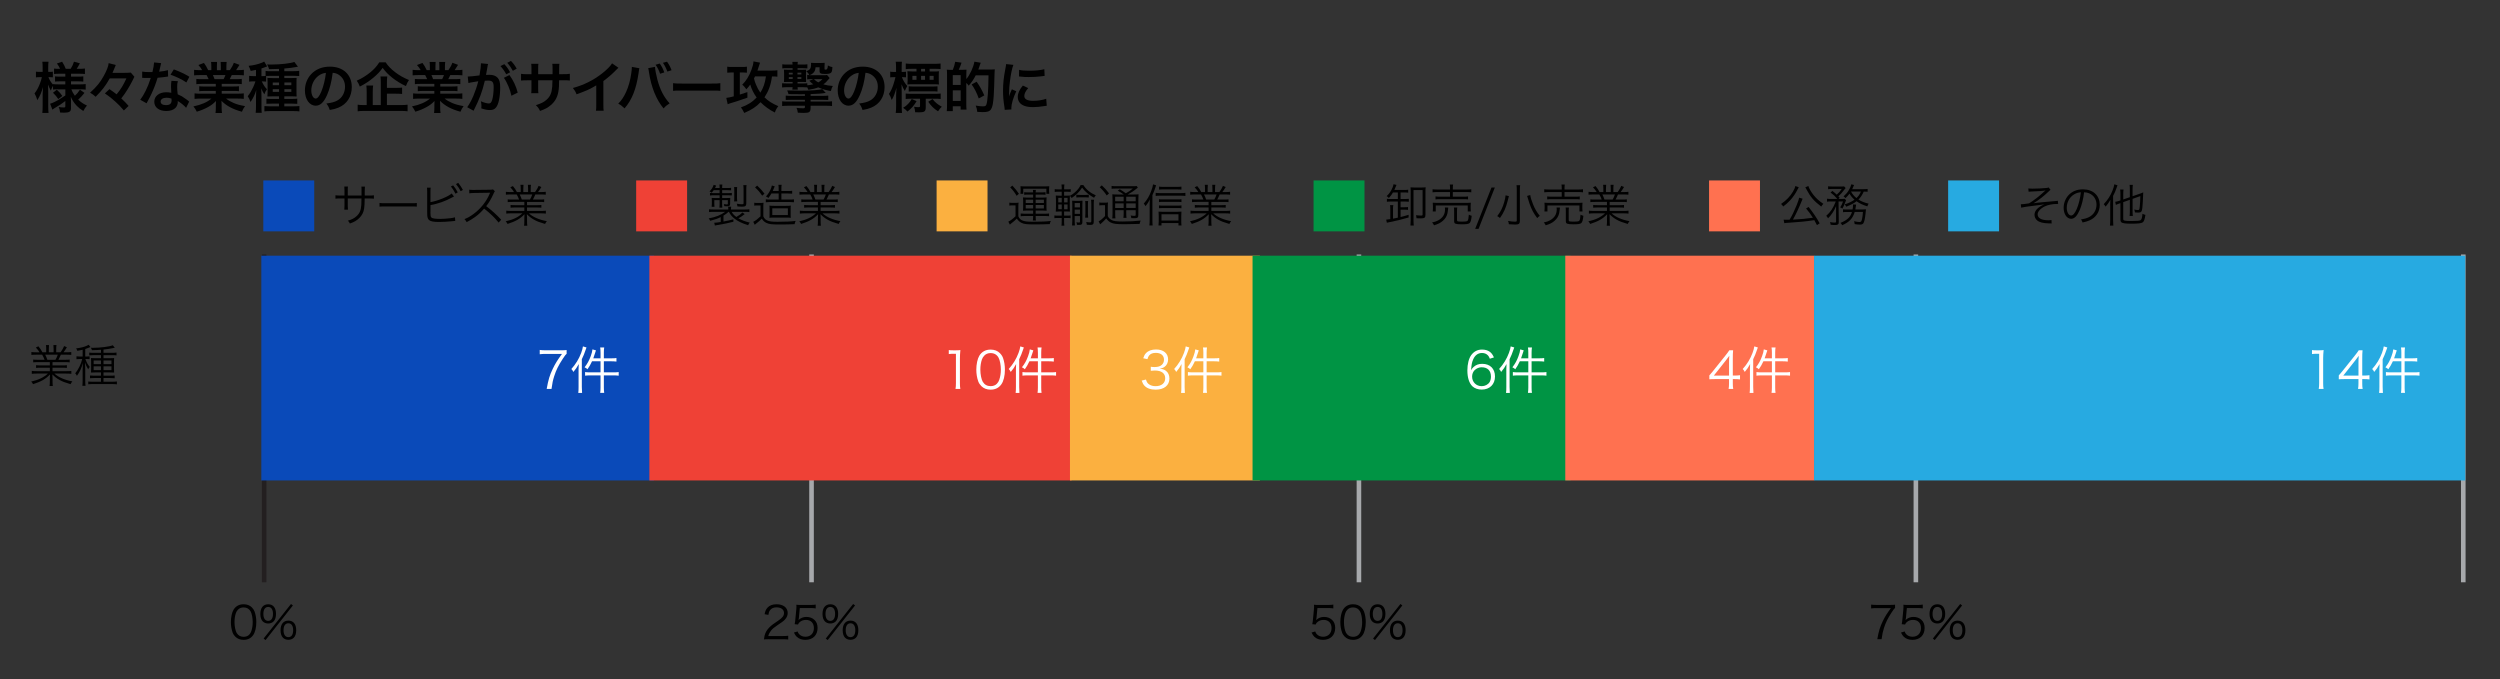 <?xml version="1.0" encoding="UTF-8"?><svg id="Layer_1" xmlns="http://www.w3.org/2000/svg" viewBox="0 0 1088 295.67"><rect x="0" y="0" width="1088" height="295.67" fill="#333333" stroke="none"/><defs><style>.cls-1{stroke:#a7a9ac;}.cls-1,.cls-2{fill:none;stroke-miterlimit:10;stroke-width:2px;}.cls-2{stroke:#231f20;}.cls-3{fill:#fff;}.cls-4{fill:#ff7150;}.cls-5{fill:#fbb040;}.cls-6{fill:#0a4ab9;}.cls-7{fill:#27aae1;}.cls-8{fill:#ef4136;}.cls-9{fill:#009444;}</style></defs><line class="cls-2" x1="114.95" y1="110.75" x2="114.95" y2="253.41"/><line class="cls-1" x1="353.18" y1="110.75" x2="353.18" y2="253.41"/><line class="cls-1" x1="591.41" y1="110.75" x2="591.41" y2="253.41"/><line class="cls-1" x1="833.79" y1="110.75" x2="833.79" y2="253.41"/><line class="cls-1" x1="1072.02" y1="110.75" x2="1072.02" y2="253.41"/><rect class="cls-6" x="113.72" y="111.28" width="170.85" height="97.81"/><rect class="cls-8" x="282.61" y="111.28" width="183.76" height="97.81"/><rect class="cls-5" x="465.65" y="111.28" width="82.64" height="97.81"/><rect class="cls-9" x="545.11" y="111.28" width="138.44" height="97.81"/><path class="cls-3" d="M246.61,153.95c-.4.31-.77.8-1.64,2.12-1.99,3.07-2.92,4.95-3.78,7.65-.58,1.83-.82,2.96-1.17,5.53h-2.1c.71-4,1.3-5.99,2.68-8.82,1.06-2.21,2.01-3.74,3.98-6.41h-7.19c-1.04,0-1.66.04-2.5.15v-1.88c.86.11,1.46.15,2.52.15h6.63c1.3,0,1.79-.02,2.56-.11v1.61Z"/><path class="cls-3" d="M251.78,161.09c0-.91.02-1.66.09-2.65-.75,1.42-1.28,2.17-2.34,3.43-.33-.64-.35-.71-.88-1.28,1.92-2.14,3.27-4.33,4.27-6.99.42-1.15.69-2.1.77-2.85l1.55.46c-.11.31-.18.51-.35.99-.6,1.77-.95,2.61-1.68,4.13v12.09c0,1.02.04,1.83.11,2.59h-1.66c.11-.86.13-1.5.13-2.65v-7.27ZM261.35,153.46c0-.86-.04-1.5-.15-2.23h1.75c-.11.71-.15,1.35-.15,2.23v2.48h3.23c1.08,0,1.68-.04,2.25-.13v1.55c-.8-.09-1.55-.13-2.23-.13h-3.25v4.82h4.16c1.02,0,1.61-.04,2.3-.13v1.57c-.66-.09-1.5-.13-2.28-.13h-4.18v5.31c0,.93.04,1.57.15,2.3h-1.75c.11-.75.15-1.42.15-2.3v-5.31h-4.42c-.93,0-1.72.04-2.3.13v-1.57c.55.09,1.33.13,2.3.13h4.42v-4.82h-3.69c-.69,1.48-1.13,2.23-1.99,3.47-.33-.33-.62-.53-1.26-.86,1.22-1.55,1.97-2.92,2.68-4.86.44-1.19.66-2.08.75-2.94l1.53.44c-.13.38-.2.6-.4,1.19-.33,1.08-.49,1.5-.77,2.28h3.16v-2.48Z"/><path class="cls-3" d="M412.89,152.34c.58.09,1,.11,1.84.11h1.39c.75,0,1.11-.02,1.84-.11-.13,1.35-.2,2.48-.2,3.67v10.75c0,1.04.04,1.68.18,2.5h-2.1c.13-.77.18-1.48.18-2.5v-12.8h-1.19c-.71,0-1.28.04-1.92.13v-1.75Z"/><path class="cls-3" d="M427.06,168.01c-.6-.6-1.06-1.28-1.33-2.03-.55-1.55-.84-3.29-.84-5.11,0-2.34.51-4.73,1.28-6.01,1.06-1.79,2.76-2.72,4.95-2.72,1.64,0,3.05.53,4.05,1.57.62.62,1.06,1.3,1.33,2.03.55,1.53.84,3.29.84,5.13,0,2.68-.58,5.04-1.55,6.39-1.11,1.55-2.65,2.32-4.69,2.32-1.64,0-3.01-.53-4.05-1.57ZM428.34,154.79c-.46.51-.82,1.06-1,1.61-.46,1.35-.69,2.85-.69,4.47,0,2.06.44,4.22,1.04,5.26.77,1.28,1.92,1.92,3.43,1.92,1.11,0,2.06-.35,2.72-1.04.49-.51.84-1.08,1.04-1.72.46-1.37.69-2.83.69-4.47,0-1.92-.42-4.11-1-5.15-.73-1.33-1.92-2.01-3.47-2.01-1.15,0-2.06.38-2.76,1.13Z"/><path class="cls-3" d="M442.12,161.09c0-.91.02-1.66.09-2.65-.75,1.42-1.28,2.17-2.34,3.43-.33-.64-.35-.71-.88-1.28,1.92-2.14,3.27-4.33,4.27-6.99.42-1.15.69-2.1.77-2.85l1.55.46c-.11.31-.18.51-.35.99-.6,1.77-.95,2.61-1.68,4.13v12.09c0,1.02.04,1.83.11,2.59h-1.66c.11-.86.13-1.5.13-2.65v-7.27ZM451.69,153.46c0-.86-.04-1.5-.15-2.23h1.75c-.11.71-.15,1.35-.15,2.23v2.48h3.23c1.08,0,1.68-.04,2.25-.13v1.55c-.8-.09-1.55-.13-2.23-.13h-3.25v4.82h4.16c1.02,0,1.61-.04,2.3-.13v1.57c-.66-.09-1.5-.13-2.28-.13h-4.18v5.31c0,.93.04,1.57.15,2.3h-1.75c.11-.75.15-1.42.15-2.3v-5.31h-4.42c-.93,0-1.72.04-2.3.13v-1.57c.55.09,1.33.13,2.3.13h4.42v-4.82h-3.69c-.69,1.48-1.13,2.23-1.99,3.47-.33-.33-.62-.53-1.26-.86,1.22-1.55,1.97-2.92,2.68-4.86.44-1.19.66-2.08.75-2.94l1.53.44c-.13.38-.2.6-.4,1.19-.33,1.08-.49,1.5-.77,2.28h3.16v-2.48Z"/><path class="cls-3" d="M498.72,165.16c.35,1.15.66,1.61,1.35,2.1.75.53,1.72.8,2.85.8,2.57,0,4.18-1.33,4.18-3.43s-1.57-3.38-4.51-3.38c-.62,0-1.17.04-1.77.11v-1.75c.51.09,1.04.13,1.64.13,1.46,0,2.54-.33,3.23-1.02.55-.53.88-1.35.88-2.14,0-1.9-1.33-3.01-3.56-3.01-1.35,0-2.32.38-2.94,1.17-.31.4-.46.75-.71,1.57l-1.83-.4c.38-1.13.64-1.64,1.19-2.21.97-1.06,2.48-1.61,4.4-1.61,3.21,0,5.24,1.68,5.24,4.33,0,1.35-.58,2.54-1.55,3.23-.58.42-1.06.6-2.08.8,1.28.13,1.97.38,2.72.95.97.75,1.48,1.92,1.48,3.34,0,2.98-2.3,4.84-5.99,4.84-2.23,0-3.89-.62-4.95-1.81-.46-.53-.73-1.02-1.13-2.14l1.86-.46Z"/><path class="cls-3" d="M514.12,161.09c0-.91.02-1.66.09-2.65-.75,1.42-1.28,2.17-2.34,3.43-.33-.64-.35-.71-.88-1.28,1.92-2.14,3.27-4.33,4.27-6.99.42-1.15.69-2.1.77-2.85l1.55.46c-.11.31-.18.51-.35.99-.6,1.77-.95,2.61-1.68,4.13v12.09c0,1.02.04,1.83.11,2.59h-1.66c.11-.86.13-1.5.13-2.65v-7.27ZM523.7,153.46c0-.86-.04-1.5-.16-2.23h1.75c-.11.71-.16,1.35-.16,2.23v2.48h3.23c1.08,0,1.68-.04,2.25-.13v1.55c-.8-.09-1.55-.13-2.23-.13h-3.25v4.82h4.16c1.02,0,1.61-.04,2.3-.13v1.57c-.66-.09-1.5-.13-2.28-.13h-4.18v5.31c0,.93.04,1.57.16,2.3h-1.75c.11-.75.16-1.42.16-2.3v-5.31h-4.42c-.93,0-1.72.04-2.3.13v-1.57c.55.09,1.33.13,2.3.13h4.42v-4.82h-3.69c-.69,1.48-1.13,2.23-1.99,3.47-.33-.33-.62-.53-1.26-.86,1.22-1.55,1.97-2.92,2.67-4.86.44-1.19.66-2.08.75-2.94l1.53.44c-.13.38-.2.6-.4,1.19-.33,1.08-.49,1.5-.77,2.28h3.16v-2.48Z"/><path class="cls-3" d="M648.38,156.12c-.29-.71-.44-1.02-.77-1.39-.66-.73-1.53-1.11-2.63-1.11-1.72,0-3.03.93-3.83,2.74-.58,1.33-.77,2.34-.93,4.75.4-.69.62-1,1.11-1.42,1.04-.93,2.21-1.35,3.74-1.35,3.43,0,5.55,2.12,5.55,5.53s-2.3,5.68-5.79,5.68c-1.57,0-3.05-.51-4-1.39-1.44-1.33-2.23-3.8-2.23-6.94,0-2.76.62-5.24,1.68-6.68,1.17-1.59,2.74-2.41,4.67-2.41,1.33,0,2.52.33,3.36.93.77.55,1.22,1.15,1.86,2.48l-1.77.57ZM644.82,159.83c-1.11,0-2.28.49-3.05,1.26-.73.73-1.11,1.7-1.11,2.81,0,2.39,1.79,4.16,4.18,4.16,1.44,0,2.76-.69,3.45-1.79.35-.57.58-1.48.58-2.34,0-2.61-1.46-4.09-4.05-4.09Z"/><path class="cls-3" d="M655.54,161.09c0-.91.02-1.66.09-2.65-.75,1.42-1.28,2.17-2.34,3.43-.33-.64-.35-.71-.88-1.28,1.92-2.14,3.27-4.33,4.27-6.99.42-1.15.69-2.1.77-2.85l1.55.46c-.11.31-.18.51-.35.99-.6,1.77-.95,2.61-1.68,4.13v12.09c0,1.02.04,1.83.11,2.59h-1.66c.11-.86.13-1.5.13-2.65v-7.27ZM665.12,153.46c0-.86-.04-1.5-.16-2.23h1.75c-.11.71-.16,1.35-.16,2.23v2.48h3.23c1.08,0,1.68-.04,2.25-.13v1.55c-.8-.09-1.55-.13-2.23-.13h-3.25v4.82h4.16c1.02,0,1.61-.04,2.3-.13v1.57c-.66-.09-1.5-.13-2.28-.13h-4.18v5.31c0,.93.04,1.57.16,2.3h-1.75c.11-.75.16-1.42.16-2.3v-5.31h-4.42c-.93,0-1.72.04-2.3.13v-1.57c.55.09,1.33.13,2.3.13h4.42v-4.82h-3.69c-.69,1.48-1.13,2.23-1.99,3.47-.33-.33-.62-.53-1.26-.86,1.22-1.55,1.97-2.92,2.67-4.86.44-1.19.66-2.08.75-2.94l1.53.44c-.13.38-.2.6-.4,1.19-.33,1.08-.49,1.5-.77,2.28h3.16v-2.48Z"/><rect class="cls-4" x="681.21" y="111.28" width="108.36" height="97.81"/><path class="cls-3" d="M743.9,163.39c.46-.53.97-1.15,1.44-1.7l5.59-6.99c.75-.93,1.15-1.48,1.66-2.25h1.66c-.11,1.3-.13,1.99-.13,3.74v7.25h.84c.93,0,1.5-.04,2.3-.15v1.84c-.82-.11-1.37-.15-2.32-.15h-.82v1.9c0,1.06.04,1.57.18,2.39h-2.01c.13-.77.18-1.39.18-2.39v-1.9h-5.93c-1.24,0-1.9.02-2.63.09v-1.66ZM752.48,157.84c0-1.17.02-1.88.13-3.01-.46.66-1.02,1.39-1.66,2.21l-5.08,6.41h6.61v-5.62Z"/><path class="cls-3" d="M761.56,161.09c0-.91.02-1.66.09-2.65-.75,1.42-1.28,2.17-2.34,3.43-.33-.64-.35-.71-.88-1.28,1.92-2.14,3.27-4.33,4.27-6.99.42-1.15.69-2.1.77-2.85l1.55.46c-.11.31-.18.51-.35.99-.6,1.77-.95,2.61-1.68,4.13v12.09c0,1.02.04,1.83.11,2.59h-1.66c.11-.86.13-1.5.13-2.65v-7.27ZM771.13,153.46c0-.86-.04-1.5-.16-2.23h1.75c-.11.71-.16,1.35-.16,2.23v2.48h3.23c1.08,0,1.68-.04,2.25-.13v1.55c-.8-.09-1.55-.13-2.23-.13h-3.25v4.82h4.16c1.02,0,1.61-.04,2.3-.13v1.57c-.66-.09-1.5-.13-2.28-.13h-4.18v5.31c0,.93.04,1.57.16,2.3h-1.75c.11-.75.16-1.42.16-2.3v-5.31h-4.42c-.93,0-1.72.04-2.3.13v-1.57c.55.09,1.33.13,2.3.13h4.42v-4.82h-3.69c-.69,1.48-1.13,2.23-1.99,3.47-.33-.33-.62-.53-1.26-.86,1.22-1.55,1.97-2.92,2.67-4.86.44-1.19.66-2.08.75-2.94l1.53.44c-.13.38-.2.6-.4,1.19-.33,1.08-.49,1.5-.77,2.28h3.16v-2.48Z"/><rect class="cls-7" x="789.48" y="111.28" width="283.4" height="97.81"/><path class="cls-3" d="M1006.19,152.34c.58.09,1,.11,1.83.11h1.39c.75,0,1.11-.02,1.83-.11-.13,1.35-.2,2.48-.2,3.67v10.75c0,1.04.04,1.68.18,2.5h-2.1c.13-.77.18-1.48.18-2.5v-12.8h-1.19c-.71,0-1.28.04-1.92.13v-1.75Z"/><path class="cls-3" d="M1017.83,163.39c.46-.53.97-1.15,1.44-1.7l5.59-6.99c.75-.93,1.15-1.48,1.66-2.25h1.66c-.11,1.3-.13,1.99-.13,3.74v7.25h.84c.93,0,1.5-.04,2.3-.15v1.84c-.82-.11-1.37-.15-2.32-.15h-.82v1.9c0,1.06.04,1.57.18,2.39h-2.01c.13-.77.18-1.39.18-2.39v-1.9h-5.93c-1.24,0-1.9.02-2.63.09v-1.66ZM1026.41,157.84c0-1.17.02-1.88.13-3.01-.46.66-1.02,1.39-1.66,2.21l-5.08,6.41h6.61v-5.62Z"/><path class="cls-3" d="M1035.5,161.09c0-.91.02-1.66.09-2.65-.75,1.42-1.28,2.17-2.34,3.43-.33-.64-.35-.71-.88-1.28,1.92-2.14,3.27-4.33,4.27-6.99.42-1.15.69-2.1.77-2.85l1.55.46c-.11.31-.18.51-.35.99-.6,1.77-.95,2.61-1.68,4.13v12.09c0,1.02.04,1.83.11,2.59h-1.66c.11-.86.13-1.5.13-2.65v-7.27ZM1045.07,153.46c0-.86-.04-1.5-.16-2.23h1.75c-.11.71-.16,1.35-.16,2.23v2.48h3.23c1.08,0,1.68-.04,2.25-.13v1.55c-.8-.09-1.55-.13-2.23-.13h-3.25v4.82h4.16c1.02,0,1.61-.04,2.3-.13v1.57c-.66-.09-1.5-.13-2.28-.13h-4.18v5.31c0,.93.04,1.57.16,2.3h-1.75c.11-.75.16-1.42.16-2.3v-5.31h-4.42c-.93,0-1.72.04-2.3.13v-1.57c.55.09,1.33.13,2.3.13h4.42v-4.82h-3.69c-.69,1.48-1.13,2.23-1.99,3.47-.33-.33-.62-.53-1.26-.86,1.22-1.55,1.97-2.92,2.67-4.86.44-1.19.66-2.08.75-2.94l1.53.44c-.13.38-.2.6-.4,1.19-.33,1.08-.49,1.5-.77,2.28h3.16v-2.48Z"/><rect class="cls-6" x="114.59" y="78.53" width="22.16" height="22.16"/><path d="M157.34,85.12v-1.91c0-1.4,0-1.55-.06-1.99h1.53q-.06.51-.08,1.83v2.06h1.69c1.16,0,1.59-.02,2.3-.12v1.49c-.67-.08-1.24-.1-2.28-.1h-1.73c-.04,3.99-.24,5.25-.96,6.66-.69,1.3-1.79,2.42-3.2,3.24-.69.37-1.2.61-2.28,1-.26-.55-.41-.77-.88-1.24,1.71-.49,2.71-1,3.75-1.93,1.38-1.24,1.93-2.54,2.1-4.91.04-.63.06-1.24.08-2.83h-5.97v3.28c0,.85.02,1.1.08,1.59h-1.59c.06-.43.08-.81.08-1.65v-3.22h-1.65c-1.04,0-1.61.02-2.28.1v-1.49c.71.1,1.14.12,2.3.12h1.63v-2.26c0-.85-.02-1.2-.08-1.65h1.59c-.08.53-.08.69-.08,1.59v2.32h5.99Z"/><path d="M165.16,88.32c.57.1,1.1.12,2.44.12h11.42c1.45,0,1.77-.02,2.38-.1v1.59c-.63-.06-1.08-.08-2.4-.08h-11.4c-1.43,0-1.85.02-2.44.08v-1.61Z"/><path d="M187.35,87.97c3.11-.53,7.9-2.48,9.22-3.77l1,1.34c-.29.14-.39.18-.85.41-2.93,1.61-6.07,2.73-9.37,3.32v2.87l-.02.12v.22c0,1.38.08,1.83.41,2.16.26.27.69.41,1.49.51.61.08,1.53.12,2.32.12,1.22,0,2.97-.12,4.5-.31.85-.1,1.22-.18,1.95-.39l.12,1.57c-.29.02-.35.02-.65.06l-.26.02-.94.1c-1.26.14-3.85.28-5.21.28-2.32,0-3.62-.24-4.3-.81-.47-.39-.71-.96-.81-1.89-.02-.31-.04-.71-.04-1.53v-9.06c0-.86-.02-1.18-.08-1.63h1.61c-.08.47-.1.79-.1,1.65v4.66ZM197.19,80.66c.88,1.06,1.44,1.89,2.02,3.05l-.98.59c-.49-1.04-1.43-2.52-2.02-3.12l.98-.51ZM199.41,79.58c.88,1.08,1.38,1.83,2.04,3.07l-1,.55c-.41-.92-1.24-2.18-2-3.09l.96-.53Z"/><path d="M216.98,96.85c-1.55-1.98-3.77-4.13-6.29-6.07-1.38,1.57-2.34,2.48-3.75,3.52-1.36.98-2.4,1.63-3.85,2.36-.31-.59-.47-.81-.96-1.3,1.51-.61,2.48-1.14,3.99-2.26,3.14-2.32,5.58-5.42,7.02-8.86.04-.12.06-.14.1-.24.04-.06.04-.08.06-.14-.18.02-.24.02-.47.02l-6.56.1c-.88.02-1.45.06-2.02.16l-.04-1.59c.53.08.88.1,1.55.1h.51l7.02-.08c.69-.02.92-.04,1.26-.16l.83.84c-.2.24-.33.47-.55.96-1.1,2.44-2.02,3.99-3.24,5.5,2.57,1.97,4.3,3.52,6.54,5.9l-1.12,1.24Z"/><path d="M223.05,87.87c-.96,0-1.49.02-2.1.1v-1.22c.55.08,1.08.1,2.1.1h2.85c-.28-.77-.57-1.43-1.04-2.22h-2.48c-.98,0-1.65.04-2.22.1v-1.26c.57.08,1.18.12,2.18.12h1.36c-.39-.69-.85-1.28-1.61-2.08l1.12-.53c.88,1.06,1.22,1.57,1.75,2.61h1.65v-1.51c0-.67-.04-1.22-.12-1.65h1.34c-.06.39-.08.85-.08,1.63v1.53h2.08v-1.53c0-.73-.02-1.26-.08-1.63h1.34c-.08.41-.12.96-.12,1.65v1.51h1.89c.85-1.22,1.16-1.77,1.55-2.71l1.2.51c-.59,1-.77,1.24-1.47,2.2h1.18c1.02,0,1.65-.04,2.2-.12v1.26c-.57-.06-1.24-.1-2.22-.1h-2.32c-.47,1.08-.71,1.59-1.06,2.22h2.79c1.02,0,1.55-.02,2.12-.1v1.22c-.61-.08-1.14-.1-2.12-.1h-5.35v1.43h4.13c.98,0,1.59-.02,2.12-.1v1.2c-.59-.08-1.14-.1-2.12-.1h-4.13v1.51h5.96c1.12,0,1.71-.04,2.24-.12v1.28c-.69-.08-1.36-.12-2.22-.12h-5.15c1.69,1.59,4.48,2.81,7.8,3.4-.35.43-.53.69-.77,1.22-2.55-.77-3.46-1.1-4.81-1.85-1.18-.65-2.12-1.38-3.12-2.4.06.88.08,1.24.08,1.67v1.32c0,.85.04,1.45.12,2.04h-1.42c.1-.63.12-1.24.12-2.06v-1.3c0-.45.02-.88.08-1.65-1.93,2-3.79,3.07-7.39,4.23-.26-.51-.45-.77-.81-1.14,3.24-.73,5.35-1.73,7.29-3.48h-4.81c-.88,0-1.53.04-2.22.12v-1.28c.55.08,1.14.12,2.22.12h5.64v-1.51h-3.89c-.96,0-1.53.02-2.1.1v-1.2c.55.08,1.16.1,2.1.1h3.89v-1.43h-5.13ZM230.63,86.85c.43-.73.69-1.28,1-2.22h-5.46c.45.94.61,1.3.92,2.22h3.54Z"/><path d="M102.41,277.09c-.53-.53-.94-1.14-1.18-1.81-.49-1.38-.75-2.93-.75-4.54,0-2.08.45-4.21,1.14-5.35.94-1.59,2.46-2.42,4.4-2.42,1.45,0,2.71.47,3.6,1.39.55.55.94,1.16,1.18,1.81.49,1.36.75,2.93.75,4.56,0,2.38-.51,4.48-1.38,5.68-.98,1.38-2.36,2.06-4.17,2.06-1.45,0-2.67-.47-3.6-1.4ZM103.55,265.34c-.41.45-.73.94-.88,1.44-.41,1.2-.61,2.54-.61,3.97,0,1.83.39,3.75.92,4.68.69,1.14,1.71,1.71,3.05,1.71.98,0,1.83-.31,2.42-.92.43-.45.75-.96.92-1.53.41-1.22.61-2.52.61-3.97,0-1.71-.37-3.66-.88-4.58-.65-1.18-1.71-1.79-3.09-1.79-1.02,0-1.83.33-2.46,1Z"/><path d="M114.38,270.47c-.71-.69-1.08-1.85-1.08-3.3,0-2.63,1.26-4.19,3.42-4.19s3.4,1.53,3.4,4.19c0,1.45-.37,2.61-1.08,3.3-.59.57-1.4.88-2.32.88s-1.75-.31-2.34-.88ZM114.62,267.17c0,1.93.77,3.03,2.1,3.03s2.08-1.1,2.08-3.03-.75-3.03-2.08-3.03-2.1,1.1-2.1,3.03ZM126.64,262.86l.83.63-11.91,15.07-.83-.67,11.91-15.03ZM123.17,277.56c-.71-.69-1.08-1.85-1.08-3.28,0-2.65,1.26-4.19,3.42-4.19s3.4,1.53,3.4,4.19c0,1.46-.37,2.59-1.08,3.28-.59.57-1.4.88-2.32.88s-1.75-.29-2.34-.88ZM123.4,274.28c0,1.91.77,3.01,2.1,3.01s2.08-1.1,2.08-3.01-.75-3.03-2.08-3.03-2.1,1.08-2.1,3.03Z"/><path d="M16.55,157.6c-.96,0-1.49.02-2.1.1v-1.22c.55.08,1.08.1,2.1.1h2.85c-.28-.77-.57-1.43-1.04-2.22h-2.48c-.98,0-1.65.04-2.22.1v-1.26c.57.08,1.18.12,2.18.12h1.36c-.39-.69-.85-1.28-1.61-2.08l1.12-.53c.88,1.06,1.22,1.57,1.75,2.61h1.65v-1.51c0-.67-.04-1.22-.12-1.65h1.34c-.06.39-.08.85-.08,1.63v1.53h2.08v-1.53c0-.73-.02-1.26-.08-1.63h1.34c-.08.41-.12.96-.12,1.65v1.51h1.89c.85-1.22,1.16-1.77,1.55-2.71l1.2.51c-.59,1-.77,1.24-1.47,2.2h1.18c1.02,0,1.65-.04,2.2-.12v1.26c-.57-.06-1.24-.1-2.22-.1h-2.32c-.47,1.08-.71,1.59-1.06,2.22h2.79c1.02,0,1.55-.02,2.12-.1v1.22c-.61-.08-1.14-.1-2.12-.1h-5.35v1.43h4.13c.98,0,1.59-.02,2.12-.1v1.2c-.59-.08-1.14-.1-2.12-.1h-4.13v1.51h5.96c1.12,0,1.71-.04,2.24-.12v1.28c-.69-.08-1.36-.12-2.22-.12h-5.15c1.69,1.59,4.48,2.81,7.8,3.4-.35.43-.53.69-.77,1.22-2.55-.77-3.46-1.1-4.81-1.85-1.18-.65-2.12-1.38-3.12-2.4.06.88.08,1.24.08,1.67v1.32c0,.85.04,1.45.12,2.04h-1.42c.1-.63.12-1.24.12-2.06v-1.3c0-.45.02-.88.08-1.65-1.93,2-3.79,3.07-7.39,4.23-.26-.51-.45-.77-.81-1.14,3.24-.73,5.35-1.73,7.29-3.48h-4.81c-.88,0-1.53.04-2.22.12v-1.28c.55.08,1.14.12,2.22.12h5.64v-1.51h-3.89c-.96,0-1.53.02-2.1.1v-1.2c.55.08,1.16.1,2.1.1h3.89v-1.43h-5.13ZM24.14,156.58c.43-.73.69-1.28,1-2.22h-5.46c.45.94.61,1.3.92,2.22h3.54Z"/><path d="M35.95,152.22c-.86.22-1.32.29-2.28.47-.18-.47-.29-.71-.55-1.06,2.14-.27,3.5-.63,4.78-1.22.31-.14.47-.22.67-.37l.79.98c-.28.12-.29.12-.67.28-.59.24-1.12.43-1.59.59v3.28h.57c.61,0,.96-.02,1.32-.08v1.22c-.37-.06-.77-.08-1.32-.08h-.53c.65,1.69,1.04,2.4,1.93,3.46-.45.57-.47.61-.69,1.04-.65-1.04-.98-1.77-1.38-2.99.04.65.04.85.06,1.51,0,.33.02.61.02.79.02.37.02.63.02.75v4.87c0,.98.02,1.57.12,2.24h-1.38c.08-.69.12-1.32.12-2.24v-4.52c0-.9.04-2.34.1-3.16-.61,2.34-1.36,3.93-2.59,5.58-.22-.47-.39-.75-.73-1.08,1.38-1.67,2.52-4.03,3.05-6.25h-.96c-.55,0-1.04.04-1.55.1v-1.26c.49.06.96.1,1.57.1h1.12v-2.95ZM43.95,152.22c-1.3.1-2.36.16-3.93.18-.14-.43-.24-.67-.49-1.06.49.02.86.02,1.1.02,3.03,0,7.04-.51,8.45-1.1l.88,1.06q-.14.02-.81.18c-1.06.24-2.59.47-4.11.63v1.42h3.75c.83,0,1.36-.04,1.91-.12v1.24c-.55-.08-1.1-.1-1.83-.1h-3.83v1.32h2.83c.81,0,1.28-.02,1.79-.06-.06.45-.06.69-.06,1.65v2.79c0,1.04.02,1.43.06,1.87-.49-.04-.94-.06-1.77-.06h-2.85v1.42h2.93c.98,0,1.47-.02,1.93-.1v1.22c-.61-.06-1.22-.1-1.95-.1h-2.91v1.61h3.83c.86,0,1.45-.04,2-.12v1.26c-.57-.08-1.12-.12-2.04-.12h-8.39c-.98,0-1.53.02-2.04.1v-1.22c.49.08,1.04.1,2.04.1h3.5v-1.61h-2.89c-.88,0-1.34.02-1.89.08v-1.18c.51.06.94.08,1.87.08h2.91v-1.42h-2.59c-.81,0-1.34.02-1.75.06.04-.63.06-1.12.06-1.87v-2.79c0-.77-.02-1.14-.06-1.65.51.04,1,.06,1.85.06h2.5v-1.32h-3.24c-.83,0-1.43.02-1.87.08v-1.2c.55.08,1.1.1,1.87.1h3.24v-1.32ZM40.76,156.86v1.61h3.18v-1.61h-3.18ZM40.76,159.43v1.65h3.18v-1.65h-3.18ZM45.05,158.47h3.46v-1.61h-3.46v1.61ZM45.05,161.08h3.46v-1.65h-3.46v1.65Z"/><path d="M334.63,278.19c-1.24,0-1.53.02-2.16.1.22-1.55.27-1.85.57-2.59.49-1.24,1.32-2.32,2.56-3.38.69-.59.73-.61,3.01-2.16,1.95-1.32,2.59-2.18,2.59-3.38,0-1.49-1.26-2.46-3.26-2.46-1.3,0-2.26.43-2.85,1.28-.37.53-.55,1-.69,1.99l-1.65-.28c.29-1.42.59-2.1,1.24-2.83.88-1,2.22-1.51,3.95-1.51,2.97,0,4.87,1.49,4.87,3.81,0,1-.39,1.95-1.16,2.79-.59.67-1.1,1.04-3.34,2.54-1.55,1.04-2.18,1.59-2.83,2.42-.61.81-.88,1.34-1.12,2.28h6.27c.98,0,1.65-.04,2.4-.14v1.65c-.79-.08-1.43-.12-2.42-.12h-5.97Z"/><path d="M347.67,268.96q-.04.35-.16.88c.94-.9,2.08-1.36,3.44-1.36,1.43,0,2.65.47,3.54,1.34.88.84,1.32,2,1.32,3.46,0,3.16-2.06,5.19-5.31,5.19-1.53,0-2.81-.45-3.75-1.34-.49-.49-.77-.9-1.24-1.85l1.61-.47c.2.55.33.81.63,1.14.67.75,1.65,1.16,2.79,1.16,2.2,0,3.67-1.49,3.67-3.75s-1.36-3.58-3.44-3.58c-1,0-1.87.27-2.57.83-.47.37-.69.65-.9,1.18l-1.47-.14c.16-.77.22-1.18.29-2.02l.43-4.44c.04-.57.06-.81.06-1.18,0-.28,0-.35-.04-.84.61.08.92.1,2.08.1h4.05c1.06,0,1.51-.04,2.3-.16v1.67c-.75-.12-1.38-.16-2.3-.16h-4.62l-.41,4.34Z"/><path d="M359.03,270.47c-.71-.69-1.08-1.85-1.08-3.3,0-2.63,1.26-4.19,3.42-4.19s3.4,1.53,3.4,4.19c0,1.45-.37,2.61-1.08,3.3-.59.57-1.4.88-2.32.88s-1.75-.31-2.34-.88ZM359.26,267.17c0,1.93.77,3.03,2.1,3.03s2.08-1.1,2.08-3.03-.75-3.03-2.08-3.03-2.1,1.1-2.1,3.03ZM371.29,262.86l.83.63-11.91,15.07-.83-.67,11.91-15.03ZM367.81,277.56c-.71-.69-1.08-1.85-1.08-3.28,0-2.65,1.26-4.19,3.42-4.19s3.4,1.53,3.4,4.19c0,1.46-.37,2.59-1.08,3.28-.59.57-1.4.88-2.32.88s-1.75-.29-2.34-.88ZM368.05,274.28c0,1.91.77,3.01,2.1,3.01s2.08-1.1,2.08-3.01-.75-3.03-2.08-3.03-2.1,1.08-2.1,3.03Z"/><path d="M572.94,268.96q-.04.35-.16.88c.94-.9,2.08-1.36,3.44-1.36,1.43,0,2.65.47,3.54,1.34.88.84,1.32,2,1.32,3.46,0,3.16-2.06,5.19-5.31,5.19-1.53,0-2.81-.45-3.75-1.34-.49-.49-.77-.9-1.24-1.85l1.61-.47c.2.55.33.81.63,1.14.67.75,1.65,1.16,2.79,1.16,2.2,0,3.68-1.49,3.68-3.75s-1.36-3.58-3.44-3.58c-1,0-1.87.27-2.58.83-.47.37-.69.65-.9,1.18l-1.47-.14c.16-.77.22-1.18.29-2.02l.43-4.44c.04-.57.06-.81.06-1.18,0-.28,0-.35-.04-.84.61.08.92.1,2.08.1h4.05c1.06,0,1.51-.04,2.3-.16v1.67c-.75-.12-1.38-.16-2.3-.16h-4.62l-.41,4.34Z"/><path d="M585.24,277.09c-.53-.53-.94-1.14-1.18-1.81-.49-1.38-.75-2.93-.75-4.54,0-2.08.45-4.21,1.14-5.35.94-1.59,2.46-2.42,4.4-2.42,1.45,0,2.71.47,3.6,1.39.55.55.94,1.16,1.18,1.81.49,1.36.75,2.93.75,4.56,0,2.38-.51,4.48-1.38,5.68-.98,1.38-2.36,2.06-4.17,2.06-1.45,0-2.67-.47-3.6-1.4ZM586.38,265.34c-.41.45-.73.94-.88,1.44-.41,1.2-.61,2.54-.61,3.97,0,1.83.39,3.75.92,4.68.69,1.14,1.71,1.71,3.05,1.71.98,0,1.83-.31,2.42-.92.43-.45.75-.96.92-1.53.41-1.22.61-2.52.61-3.97,0-1.71-.37-3.66-.88-4.58-.65-1.18-1.71-1.79-3.09-1.79-1.02,0-1.83.33-2.46,1Z"/><path d="M597.2,270.47c-.71-.69-1.08-1.85-1.08-3.3,0-2.63,1.26-4.19,3.42-4.19s3.4,1.53,3.4,4.19c0,1.45-.37,2.61-1.08,3.3-.59.57-1.4.88-2.32.88s-1.75-.31-2.34-.88ZM597.44,267.17c0,1.93.77,3.03,2.1,3.03s2.08-1.1,2.08-3.03-.75-3.03-2.08-3.03-2.1,1.1-2.1,3.03ZM609.47,262.86l.83.63-11.91,15.07-.83-.67,11.91-15.03ZM605.99,277.56c-.71-.69-1.08-1.85-1.08-3.28,0-2.65,1.26-4.19,3.42-4.19s3.4,1.53,3.4,4.19c0,1.46-.37,2.59-1.08,3.28-.59.57-1.4.88-2.32.88s-1.75-.29-2.34-.88ZM606.22,274.28c0,1.91.77,3.01,2.1,3.01s2.08-1.1,2.08-3.01-.75-3.03-2.08-3.03-2.1,1.08-2.1,3.03Z"/><path d="M824.72,264.59c-.35.28-.69.71-1.45,1.89-1.77,2.73-2.59,4.4-3.36,6.8-.51,1.63-.73,2.63-1.04,4.91h-1.87c.63-3.56,1.16-5.33,2.38-7.84.94-1.96,1.79-3.32,3.54-5.7h-6.39c-.92,0-1.47.04-2.22.14v-1.67c.77.1,1.3.14,2.24.14h5.9c1.16,0,1.59-.02,2.28-.1v1.43Z"/><path d="M829.46,268.96q-.04.35-.16.88c.94-.9,2.08-1.36,3.44-1.36,1.43,0,2.65.47,3.54,1.34.88.84,1.32,2,1.32,3.46,0,3.16-2.06,5.19-5.31,5.19-1.53,0-2.81-.45-3.75-1.34-.49-.49-.77-.9-1.24-1.85l1.61-.47c.2.55.33.81.63,1.14.67.75,1.65,1.16,2.79,1.16,2.2,0,3.68-1.49,3.68-3.75s-1.36-3.58-3.44-3.58c-1,0-1.87.27-2.58.83-.47.37-.69.65-.9,1.18l-1.47-.14c.16-.77.22-1.18.29-2.02l.43-4.44c.04-.57.06-.81.06-1.18,0-.28,0-.35-.04-.84.61.08.92.1,2.08.1h4.05c1.06,0,1.51-.04,2.3-.16v1.67c-.75-.12-1.38-.16-2.3-.16h-4.62l-.41,4.34Z"/><path d="M840.81,270.47c-.71-.69-1.08-1.85-1.08-3.3,0-2.63,1.26-4.19,3.42-4.19s3.4,1.53,3.4,4.19c0,1.45-.37,2.61-1.08,3.3-.59.57-1.4.88-2.32.88s-1.75-.31-2.34-.88ZM841.05,267.17c0,1.93.77,3.03,2.1,3.03s2.08-1.1,2.08-3.03-.75-3.03-2.08-3.03-2.1,1.1-2.1,3.03ZM853.08,262.86l.83.63-11.91,15.07-.83-.67,11.91-15.03ZM849.6,277.56c-.71-.69-1.08-1.85-1.08-3.28,0-2.65,1.26-4.19,3.42-4.19s3.4,1.53,3.4,4.19c0,1.46-.37,2.59-1.08,3.28-.59.57-1.4.88-2.32.88s-1.75-.29-2.34-.88ZM849.84,274.28c0,1.91.77,3.01,2.1,3.01s2.08-1.1,2.08-3.01-.75-3.03-2.08-3.03-2.1,1.08-2.1,3.03Z"/><rect class="cls-8" x="276.86" y="78.53" width="22.16" height="22.16"/><path d="M317.06,92.2c-.55.53-1.42,1.18-2.2,1.63v2.57c1.91-.35,2.59-.51,4.32-.96v1.06c-2.54.65-3.62.88-7.02,1.45-.37.06-.59.1-1.04.2l-.29-1.22c.63,0,1.24-.06,2.83-.31v-2.14c-1.26.65-2.57,1.1-4.6,1.61-.18-.45-.31-.67-.65-1.04,3.03-.55,5.35-1.47,7.17-2.85h-4.89c-1.08,0-1.59.02-2.12.1v-1.22c.63.08,1.22.1,2.14.1h6.23v-.35c0-.31-.02-.65-.06-.9h1.32c-.04.27-.08.61-.08.9v.35h5.88c.92,0,1.57-.02,2.12-.1v1.22c-.53-.08-1.02-.1-2.1-.1h-5.6c.51.9,1,1.47,2.04,2.22,1.18-.65,1.98-1.26,2.59-1.95l1.04.69c-1.14.92-1.63,1.26-2.75,1.85,1.45.81,3.03,1.42,4.95,1.87-.31.37-.45.57-.71,1.14-2.71-.86-4.52-1.73-5.97-2.91-1.18-.94-1.75-1.67-2.38-2.91h-.18ZM310.62,82.76c-.33.47-.45.63-.9,1.12-.35-.29-.51-.39-.94-.59.94-.92,1.38-1.61,1.81-2.85l1.08.33c-.24.53-.31.71-.49,1.06h2c0-.75-.02-1.04-.1-1.51h1.3c-.08.43-.1.73-.1,1.51h2.2c.83,0,1.2-.02,1.69-.1v1.1c-.49-.06-.94-.08-1.69-.08h-2.2v1.3h2.46c.9,0,1.26-.02,1.75-.1v1.1c-.49-.06-.98-.08-1.71-.08h-2.5v1.22h1.89c.9,0,1.3-.02,1.65-.06-.04.33-.06.59-.06,1v1.55c0,.84-.33,1.1-1.4,1.1-.24,0-.71-.02-1.16-.06-.02-.31-.08-.57-.2-.9.49.1,1,.16,1.3.16.35,0,.45-.1.45-.41v-1.49h-2.48v1.77c0,.61.02,1.08.08,1.51h-1.26c.06-.47.08-.88.08-1.49v-1.79h-2.3v1.67c0,.61.02.9.08,1.24h-1.24c.06-.45.08-.75.08-1.28v-1.36c0-.45-.02-.84-.06-1.22.37.04.94.06,1.51.06h1.93v-1.22h-2.56c-.63,0-1.1.04-1.63.12v-1.12c.45.06.88.08,1.51.08h2.67v-1.3h-2.56ZM319.46,87.66c.08-.43.1-.86.1-1.36v-3.5c0-.57-.02-.96-.1-1.4h1.38c-.08.35-.1.73-.1,1.4v3.5c0,.55.02.86.1,1.36h-1.38ZM324.79,88.5c0,1.12-.43,1.45-1.87,1.45-.37,0-1.34-.06-1.98-.1-.06-.49-.16-.88-.29-1.2.86.16,1.63.24,2.14.24.75,0,.81-.04.81-.57v-6.05c0-.73-.04-1.18-.12-1.71h1.43c-.1.53-.12.96-.12,1.75v6.19Z"/><path d="M328.26,88.23c.47.08.79.1,1.51.1h1.02c.59,0,1.02-.02,1.51-.1-.08.63-.1,1.1-.1,2.08v3.85c.49,1.02.88,1.43,1.75,1.79.98.43,2.12.57,4.42.57,3.56,0,5.99-.12,7.9-.39-.31.73-.33.83-.45,1.43-2.06.1-4.32.14-6.64.14-3.34,0-4.44-.14-5.62-.69-.84-.39-1.45-.94-2.02-1.85-.88.9-1.28,1.24-2.36,2.06-.18.14-.39.31-.71.61l-.65-1.3c.83-.37,2.02-1.28,3.16-2.38v-4.74h-1.3c-.65,0-.98.02-1.43.1v-1.3ZM329.52,80.78c1.32,1.22,2.12,2.1,3.18,3.5l-1,.88c-1.06-1.55-1.79-2.4-3.1-3.6l.92-.79ZM335.73,84.2c-.45.79-.69,1.14-1.34,1.97-.29-.29-.55-.45-1.04-.67,1.12-1.26,1.79-2.36,2.3-3.77.14-.41.2-.63.26-1l1.26.37c-.02.08-.06.14-.08.18q-.12.24-.35.81c-.18.47-.26.63-.45,1.04h2.59v-.69c0-1.02-.04-1.53-.12-2.02h1.42c-.1.45-.12.96-.12,2.02v.69h2.83c.92,0,1.4-.02,1.87-.12v1.28c-.53-.06-1.02-.08-1.85-.08h-2.85v2.63h3.68c.88,0,1.36-.02,1.79-.1v1.28c-.61-.06-1.16-.1-1.79-.1h-8.71c-.63,0-1.2.04-1.75.1v-1.28c.43.08.92.1,1.79.1h3.81v-2.63h-3.14ZM336.81,94.69c-.88,0-1.34.02-1.97.1.06-.45.08-.73.08-1.89v-1.65c0-.98-.02-1.36-.08-1.77.59.08,1.1.1,2.08.1h5.15c.96,0,1.49-.02,2.1-.1-.08.47-.08.77-.08,1.91v1.49c0,1.16,0,1.42.08,1.91-.61-.08-1.18-.1-2.06-.1h-5.31ZM336.1,93.59h6.78v-2.91h-6.78v2.91Z"/><path d="M350.82,87.87c-.96,0-1.49.02-2.1.1v-1.22c.55.08,1.08.1,2.1.1h2.85c-.28-.77-.57-1.43-1.04-2.22h-2.48c-.98,0-1.65.04-2.22.1v-1.26c.57.08,1.18.12,2.18.12h1.36c-.39-.69-.85-1.28-1.61-2.08l1.12-.53c.88,1.06,1.22,1.57,1.75,2.61h1.65v-1.51c0-.67-.04-1.22-.12-1.65h1.34c-.06.39-.08.85-.08,1.63v1.53h2.08v-1.53c0-.73-.02-1.26-.08-1.63h1.34c-.08.41-.12.96-.12,1.65v1.51h1.89c.85-1.22,1.16-1.77,1.55-2.71l1.2.51c-.59,1-.77,1.24-1.47,2.2h1.18c1.02,0,1.65-.04,2.2-.12v1.26c-.57-.06-1.24-.1-2.22-.1h-2.32c-.47,1.08-.71,1.59-1.06,2.22h2.79c1.02,0,1.55-.02,2.12-.1v1.22c-.61-.08-1.14-.1-2.12-.1h-5.35v1.43h4.13c.98,0,1.59-.02,2.12-.1v1.2c-.59-.08-1.14-.1-2.12-.1h-4.13v1.51h5.96c1.12,0,1.71-.04,2.24-.12v1.28c-.69-.08-1.36-.12-2.22-.12h-5.15c1.69,1.59,4.48,2.81,7.8,3.4-.35.43-.53.69-.77,1.22-2.55-.77-3.46-1.1-4.81-1.85-1.18-.65-2.12-1.38-3.12-2.4.06.88.08,1.24.08,1.67v1.32c0,.85.04,1.45.12,2.04h-1.42c.1-.63.12-1.24.12-2.06v-1.3c0-.45.02-.88.08-1.65-1.93,2-3.79,3.07-7.39,4.23-.26-.51-.45-.77-.81-1.14,3.24-.73,5.35-1.73,7.29-3.48h-4.81c-.88,0-1.53.04-2.22.12v-1.28c.55.08,1.14.12,2.22.12h5.64v-1.51h-3.89c-.96,0-1.53.02-2.1.1v-1.2c.55.08,1.16.1,2.1.1h3.89v-1.43h-5.13ZM358.4,86.85c.43-.73.69-1.28,1-2.22h-5.46c.45.94.61,1.3.92,2.22h3.54Z"/><rect class="cls-5" x="407.61" y="78.53" width="22.16" height="22.16"/><path d="M439.29,88.19c.47.08.77.1,1.51.1h.98c.59,0,.98-.02,1.51-.1-.08.63-.1,1.06-.1,2.08v3.89c.47.98.86,1.4,1.71,1.77.98.43,2.12.57,4.5.57,3.75,0,6.03-.1,7.92-.35-.27.59-.37.88-.47,1.38-2.3.1-4.25.14-6.43.14-3.62,0-4.68-.12-5.84-.67-.81-.39-1.49-.98-2.06-1.87-.88.88-1.3,1.24-2.28,1.98-.29.24-.35.28-.75.65l-.67-1.3c.9-.41,1.98-1.22,3.14-2.34v-4.74h-1.26c-.65,0-.94.02-1.43.1v-1.3ZM440.58,80.78c1.28,1.4,1.89,2.12,2.85,3.54l-.98.9c-.98-1.63-1.61-2.46-2.81-3.66l.94-.79ZM444.18,82.27c0-.47-.02-.85-.08-1.22.55.06,1.04.08,1.81.08h8.9c.77,0,1.26-.02,1.83-.08-.06.37-.08.69-.08,1.2v.83c0,.57.02.88.08,1.26h-1.26v-2.2h-10.06v2.2h-1.22c.06-.41.08-.73.08-1.22v-.84ZM446.71,91.63c-.61,0-1.02.02-1.51.08.06-.45.08-.71.08-1.28v-3.2c0-.61-.02-.88-.08-1.32.45.06.86.08,1.51.08h2.91v-1.3h-2.38c-.67,0-1.06.02-1.51.1v-1.16c.43.08.83.1,1.49.1h2.4c-.02-.55-.04-.73-.1-1.06h1.3c-.08.37-.08.55-.1,1.06h2.83c.71,0,1.02-.02,1.45-.08v1.14c-.45-.08-.83-.1-1.51-.1h-2.77v1.3h3.24c.69,0,1.06-.02,1.53-.08-.06.45-.08.79-.08,1.32v3.2c0,.53.02.83.08,1.28-.51-.06-.94-.08-1.53-.08h-3.24v1.38h4.15c.77,0,1.22-.04,1.69-.1v1.2c-.55-.08-.96-.1-1.69-.1h-4.15v.26c0,.59.04,1.22.12,1.71h-1.36c.08-.45.14-1.12.14-1.71v-.26h-3.77c-.69,0-1.14.04-1.65.12v-1.22c.51.06.98.1,1.65.1h3.77v-1.38h-2.91ZM446.4,86.89v1.45h3.22v-1.45h-3.22ZM446.4,89.21v1.51h3.22v-1.51h-3.22ZM450.72,88.34h3.58v-1.45h-3.58v1.45ZM450.72,90.72h3.58v-1.51h-3.58v1.51Z"/><path d="M462.08,81.78c0-.51-.04-.96-.12-1.49h1.28c-.08.51-.12.94-.12,1.49v.63h1.26c.79,0,1.1-.02,1.59-.1v1.2c-.51-.06-.83-.08-1.57-.08h-1.3v1.73h.81c.98,0,1.32-.02,1.75-.06l-.02.12c.81-.43,1.42-.86,2.1-1.47,1.26-1.1,1.97-1.98,2.55-3.2h1.2c1.22,1.93,3.05,3.44,5.42,4.46-.31.33-.51.63-.77,1.06-2.16-1.18-3.97-2.69-5.21-4.42-1.08,1.75-2.59,3.24-4.54,4.52-.24-.39-.43-.63-.77-.92-.04.35-.04.69-.04,1.67v3.28c0,1.1.02,1.45.06,1.89q-.16-.02-.49-.04c-.12,0-.86-.02-1.32-.02h-.73v1.81h1.26c.73,0,1.12-.02,1.57-.1v1.22c-.47-.08-.88-.1-1.57-.1h-1.26v1.49c0,.77.04,1.28.12,1.85h-1.28c.08-.51.12-.96.12-1.87v-1.47h-1.55c-.73,0-1.14.02-1.63.1v-1.22c.47.08.88.1,1.63.1h1.55v-1.81h-.69c-.67,0-1.34.02-1.89.08.06-.47.08-1.04.08-1.95v-3.16c0-.92-.02-1.43-.08-1.91.59.06,1.14.08,1.83.08h.75v-1.73h-1.43c-.73,0-1.14.02-1.61.1v-1.22c.47.08.85.1,1.61.1h1.43v-.63ZM460.56,86.12v1.95h1.51v-1.95h-1.51ZM460.56,88.97v2.08h1.51v-2.08h-1.51ZM464.61,88.07v-1.95h-1.51v1.95h1.51ZM464.61,91.06v-2.08h-1.51v2.08h1.51ZM467.7,96.32c0,.67.04,1.28.1,1.79h-1.24c.06-.57.1-1.16.1-1.81v-7.13c0-.73-.02-1.26-.06-1.83.39.06.79.08,1.55.08h1.38c.77,0,1.16-.02,1.57-.08-.04.47-.06,1.02-.06,1.85v7.47c0,.63-.12.88-.49,1.08-.24.1-.45.14-1.02.14-.29,0-.47,0-.84-.02-.02-.43-.08-.73-.24-1.14.43.1.85.14,1.18.14.27,0,.37-.1.37-.39v-2.44h-2.3v2.3ZM470,90.27v-1.89h-2.3v1.89h2.3ZM470,93.08v-1.87h-2.3v1.87h2.3ZM468.41,84.75c.41.06.81.08,1.49.08h2.48c.71,0,1.04-.02,1.47-.08v1.2c-.43-.06-.83-.08-1.47-.08h-2.48c-.67,0-1.06.02-1.49.08v-1.2ZM473.56,87.5c-.08.45-.1.86-.1,1.49v4.03c0,.67.04,1.24.1,1.71h-1.3c.06-.47.1-1.06.1-1.69v-4.03c0-.63-.02-1.06-.1-1.51h1.3ZM476.01,96.32c0,1.26-.33,1.57-1.65,1.57-.41,0-.9-.02-1.4-.08-.02-.45-.08-.77-.24-1.22.63.14,1.14.2,1.61.2s.61-.12.61-.61v-7.31c0-.79-.04-1.36-.12-1.95h1.3c-.08.63-.12,1.16-.12,1.95v7.45Z"/><path d="M478.44,88.11c.41.08.77.1,1.4.1h.9c.59,0,1-.02,1.47-.1-.08.59-.1,1.12-.1,2.06v3.85c.37.81.77,1.22,1.59,1.69.86.51,2.14.69,4.87.69,3.03,0,5.5-.14,7.84-.41-.22.53-.35.96-.45,1.45-2.14.08-4.52.14-6.35.14-3.89,0-5.05-.14-6.31-.79-.71-.37-1.2-.83-1.89-1.75-.61.73-.81.92-1.34,1.43-.31.28-.39.35-.73.67-.22.18-.28.24-.55.47l-.67-1.28c.73-.33,1.77-1.2,2.79-2.3v-4.72h-1.18c-.59,0-.92.02-1.32.1v-1.32ZM479.51,80.68c1.34,1.24,2.12,2.1,3.14,3.48l-1,.9c-.96-1.43-1.73-2.34-3.05-3.58l.9-.81ZM489.06,84.65c-.73-.57-1.73-1.18-2.61-1.65l.88-.63c1.02.61,1.55.96,2.63,1.75,1.49-.85,1.99-1.18,3.05-2.06h-7.29c-.9,0-1.42.02-1.96.1v-1.24c.55.1,1.06.12,2.08.12h6.86c1.18,0,1.61-.02,2-.08l.49.71c-.18.12-.26.18-.49.37-1.22,1.02-2.48,1.85-3.91,2.61h2.56c1.08,0,1.69-.02,2.14-.1-.06.55-.08,1.26-.08,2.42v6.49c0,1.24-.31,1.51-1.69,1.51-.45,0-.79,0-1.38-.04-.06-.47-.12-.73-.27-1.14.65.1,1.1.14,1.63.14.45,0,.55-.08.55-.55v-1.91h-4.11v1.24c0,1,.04,1.59.12,2.12h-1.36c.08-.51.12-1.16.12-2.12v-1.24h-3.69v1.51c0,1.02.04,1.59.12,2.06h-1.4c.08-.49.12-1.1.12-2.06v-6.21c0-1.18-.02-1.73-.08-2.22.55.08,1.2.1,2.12.1h2.85ZM485.32,85.63v1.95h3.69v-1.95h-3.69ZM485.32,90.51h3.69v-1.98h-3.69v1.98ZM490.14,87.58h4.11v-1.95h-4.11v1.95ZM494.25,88.52h-4.11v1.98h4.11v-1.98Z"/><path d="M501.53,95.81c0,.9.02,1.63.1,2.3h-1.42c.08-.75.12-1.36.12-2.36v-6.56c0-.98,0-1.32.06-2.38-.57,1.16-.88,1.67-1.85,2.91-.25-.51-.35-.63-.79-1.08,1.47-1.67,2.48-3.38,3.3-5.64.45-1.22.63-1.87.75-2.77l1.34.41c-.14.33-.22.57-.37,1.1-.31,1.04-.69,1.97-1.24,3.18v10.89ZM502.95,83.92c.49.08.98.12,1.65.12h9.39c.79,0,1.34-.04,1.89-.12v1.36c-.57-.08-1.18-.12-1.91-.12h-9.37c-.63,0-1.14.04-1.65.12v-1.36ZM505.48,98.11h-1.3c.06-.47.1-1.06.1-1.81v-2.34c0-.73-.04-1.36-.08-1.87.41.06.96.08,1.63.08h6.49c.87,0,1.43-.02,1.85-.08-.06.55-.08,1.08-.08,1.87v2.34c0,.73.02,1.22.1,1.81h-1.32v-1.04h-7.39v1.04ZM514.17,87.95c-.47-.08-.96-.1-1.69-.1h-6.52c-.73,0-1.08.02-1.57.1v-1.26c.45.08.81.1,1.57.1h6.5c.77,0,1.28-.02,1.71-.1v1.26ZM514.17,90.64c-.49-.08-.92-.1-1.69-.1h-6.52c-.73,0-1.1.02-1.57.08v-1.24c.43.08.83.1,1.57.1h6.52c.79,0,1.22-.02,1.69-.1v1.26ZM514.17,82.53c-.47-.06-1.1-.1-1.97-.1h-6.09c-.75,0-1.22.02-1.69.1v-1.32c.53.08,1.04.12,1.75.12h5.99c.96,0,1.53-.04,2-.12v1.32ZM512.87,95.99v-2.73h-7.39v2.73h7.39Z"/><path d="M520.87,87.87c-.96,0-1.49.02-2.1.1v-1.22c.55.08,1.08.1,2.1.1h2.85c-.28-.77-.57-1.43-1.04-2.22h-2.48c-.98,0-1.65.04-2.22.1v-1.26c.57.08,1.18.12,2.18.12h1.36c-.39-.69-.85-1.28-1.61-2.08l1.12-.53c.88,1.06,1.22,1.57,1.75,2.61h1.65v-1.51c0-.67-.04-1.22-.12-1.65h1.34c-.06.39-.08.85-.08,1.63v1.53h2.08v-1.53c0-.73-.02-1.26-.08-1.63h1.34c-.08.41-.12.96-.12,1.65v1.51h1.89c.84-1.22,1.16-1.77,1.55-2.71l1.2.51c-.59,1-.77,1.24-1.47,2.2h1.18c1.02,0,1.65-.04,2.2-.12v1.26c-.57-.06-1.24-.1-2.22-.1h-2.32c-.47,1.08-.71,1.59-1.06,2.22h2.79c1.02,0,1.55-.02,2.12-.1v1.22c-.61-.08-1.14-.1-2.12-.1h-5.35v1.43h4.13c.98,0,1.59-.02,2.12-.1v1.2c-.59-.08-1.14-.1-2.12-.1h-4.13v1.51h5.95c1.12,0,1.71-.04,2.24-.12v1.28c-.69-.08-1.36-.12-2.22-.12h-5.15c1.69,1.59,4.48,2.81,7.8,3.4-.35.43-.53.69-.77,1.22-2.56-.77-3.46-1.1-4.82-1.85-1.18-.65-2.12-1.38-3.12-2.4.06.88.08,1.24.08,1.67v1.32c0,.85.04,1.45.12,2.04h-1.42c.1-.63.12-1.24.12-2.06v-1.3c0-.45.02-.88.08-1.65-1.93,2-3.79,3.07-7.39,4.23-.26-.51-.45-.77-.81-1.14,3.24-.73,5.35-1.73,7.29-3.48h-4.82c-.88,0-1.53.04-2.22.12v-1.28c.55.08,1.14.12,2.22.12h5.64v-1.51h-3.89c-.96,0-1.53.02-2.1.1v-1.2c.55.08,1.16.1,2.1.1h3.89v-1.43h-5.13ZM528.45,86.85c.43-.73.69-1.28,1-2.22h-5.46c.45.94.61,1.3.92,2.22h3.54Z"/><rect class="cls-9" x="571.66" y="78.53" width="22.16" height="22.16"/><path d="M606.22,83.76c-.55.96-.94,1.47-1.79,2.4-.33-.39-.51-.55-.96-.81,1.16-1.06,1.95-2.22,2.58-3.75.18-.45.35-1.04.41-1.42l1.3.28c-.1.18-.14.27-.65,1.53-.12.26-.18.39-.29.67h4.4c.77,0,1.16-.02,1.63-.1v1.3c-.47-.08-.88-.1-1.61-.1h-1.71v2.85h2.02c.75,0,1.14-.02,1.57-.08v1.26c-.45-.06-.87-.08-1.57-.08h-2.02v2.48h1.65c.77,0,1.16-.02,1.59-.1v1.26c-.49-.08-.83-.1-1.59-.1h-1.65v3.2c1-.24,2.08-.53,3.5-.98v1.18c-3.38.96-5.52,1.49-7.92,1.95-.92.18-1.12.22-1.55.33l-.29-1.36h.18c.28,0,.39-.02,1.61-.22v-4.32c0-.86-.02-1.3-.12-1.75h1.44c-.12.53-.14.92-.14,1.71v4.17c.96-.2,1.55-.31,2.1-.43v-7.02h-3.11c-.75,0-1.18.02-1.65.1v-1.3c.47.08.9.1,1.67.1h3.09v-2.85h-2.1ZM620.35,93.59c0,1.18-.41,1.45-2.18,1.45-.61,0-.98-.02-1.71-.06-.02-.53-.06-.71-.24-1.3.61.08,1.53.14,2.14.14.67,0,.75-.06.75-.63v-10.46h-3.95v13.17c0,.96.04,1.75.12,2.24h-1.45c.06-.51.1-1.3.1-2.2v-12.66c0-.9-.02-1.32-.06-1.75.49.06.96.08,1.73.08h3.11c.83,0,1.24-.02,1.75-.08-.08.51-.1.96-.1,1.73v10.32Z"/><path d="M630.29,90.33c-.06.29-.08.43-.1.81-.02.28-.18,1.28-.24,1.63-.26,1.26-.98,2.46-2.06,3.36-1.02.88-1.97,1.36-3.81,1.93-.25-.53-.43-.81-.84-1.24,1.28-.28,1.87-.49,2.65-.9,2.04-1.14,2.99-2.67,2.99-4.83,0-.29-.02-.45-.06-.79l1.47.04ZM631.06,82.11c0-.83-.02-1.28-.12-1.81h1.45c-.08.45-.12.94-.12,1.81v.37h5.9c1.02,0,1.63-.04,2.14-.12v1.34c-.59-.08-1.26-.12-2.12-.12h-5.92v2.02h4.54c1.06,0,1.61-.02,2.08-.12v1.3c-.57-.08-1.04-.1-2.08-.1h-10.02c-.94,0-1.49.02-2.06.1v-1.3c.47.08,1.02.12,2.06.12h4.26v-2.02h-5.42c-.94,0-1.51.04-2.18.12v-1.34c.51.08,1.12.12,2.2.12h5.41v-.37ZM623.53,92.02c.06-.43.08-.79.08-1.34v-1.12c0-.55-.02-.9-.08-1.34.61.06,1.1.08,1.95.08h12.66c.88,0,1.36-.02,1.96-.08-.06.41-.08.75-.08,1.32v1.12c0,.59.02.96.08,1.36h-1.34v-2.61h-13.92v2.61h-1.32ZM634.1,95.77c0,.59.22.67,2,.67s2.38-.08,2.63-.41c.25-.33.41-1.08.51-2.61.37.22.79.39,1.24.49-.16,1.79-.45,2.75-.92,3.18-.45.39-1.34.53-3.38.53-1.45,0-2.2-.08-2.71-.26-.47-.18-.63-.47-.63-1.16v-4.32c0-.85-.02-1.2-.1-1.57h1.47c-.08.41-.12.83-.12,1.53v3.93Z"/><path d="M650.55,81.62l-7.08,17.98h-1.47l7.1-17.98h1.45Z"/><path d="M656.68,85.36c-.1.31-.16.55-.57,2.16-.77,2.99-1.67,5.01-3.32,7.35-.39-.35-.71-.57-1.2-.81,1.51-1.97,2.32-3.58,3.05-6.11.33-1.18.53-2.16.59-2.95l1.46.35ZM661.57,80.6c-.08.53-.12,1.12-.12,2v13.52c0,1.26-.45,1.61-2.08,1.61-.81,0-1.59-.04-2.71-.14-.06-.61-.14-.88-.35-1.45,1.26.24,2.12.33,2.91.33.71,0,.88-.1.88-.49v-13.4c0-.85-.04-1.42-.12-1.99h1.59ZM665.97,84.88c.16,1.14.47,2.22,1.22,4.07.77,1.93,1.59,3.34,2.93,4.99-.51.35-.79.59-1.12.98-1.67-2.24-2.42-3.68-3.34-6.25-.02-.02-.31-1.02-.94-3.01q-.08-.24-.14-.39l1.4-.39Z"/><path d="M678.9,90.33c-.06.29-.08.43-.1.81-.02.28-.18,1.28-.24,1.63-.26,1.26-.98,2.46-2.06,3.36-1.02.88-1.97,1.36-3.81,1.93-.25-.53-.43-.81-.84-1.24,1.28-.28,1.87-.49,2.65-.9,2.04-1.14,2.99-2.67,2.99-4.83,0-.29-.02-.45-.06-.79l1.47.04ZM679.67,82.11c0-.83-.02-1.28-.12-1.81h1.45c-.08.45-.12.94-.12,1.81v.37h5.9c1.02,0,1.63-.04,2.14-.12v1.34c-.59-.08-1.26-.12-2.12-.12h-5.92v2.02h4.54c1.06,0,1.61-.02,2.08-.12v1.3c-.57-.08-1.04-.1-2.08-.1h-10.02c-.94,0-1.49.02-2.06.1v-1.3c.47.08,1.02.12,2.06.12h4.26v-2.02h-5.42c-.94,0-1.51.04-2.18.12v-1.34c.51.08,1.12.12,2.2.12h5.41v-.37ZM672.14,92.02c.06-.43.08-.79.08-1.34v-1.12c0-.55-.02-.9-.08-1.34.61.06,1.1.08,1.95.08h12.66c.88,0,1.36-.02,1.96-.08-.06.41-.08.75-.08,1.32v1.12c0,.59.02.96.08,1.36h-1.34v-2.61h-13.92v2.61h-1.32ZM682.71,95.77c0,.59.22.67,2,.67s2.38-.08,2.63-.41c.25-.33.41-1.08.51-2.61.37.22.79.39,1.24.49-.16,1.79-.45,2.75-.92,3.18-.45.39-1.34.53-3.38.53-1.45,0-2.2-.08-2.71-.26-.47-.18-.63-.47-.63-1.16v-4.32c0-.85-.02-1.2-.1-1.57h1.47c-.08.41-.12.83-.12,1.53v3.93Z"/><path d="M694.22,87.87c-.96,0-1.49.02-2.1.1v-1.22c.55.08,1.08.1,2.1.1h2.85c-.27-.77-.57-1.43-1.04-2.22h-2.48c-.98,0-1.65.04-2.22.1v-1.26c.57.08,1.18.12,2.18.12h1.36c-.39-.69-.84-1.28-1.61-2.08l1.12-.53c.88,1.06,1.22,1.57,1.75,2.61h1.65v-1.51c0-.67-.04-1.22-.12-1.65h1.34c-.06.39-.08.85-.08,1.63v1.53h2.08v-1.53c0-.73-.02-1.26-.08-1.63h1.34c-.08.41-.12.96-.12,1.65v1.51h1.89c.84-1.22,1.16-1.77,1.55-2.71l1.2.51c-.59,1-.77,1.24-1.47,2.2h1.18c1.02,0,1.65-.04,2.2-.12v1.26c-.57-.06-1.24-.1-2.22-.1h-2.32c-.47,1.08-.71,1.59-1.06,2.22h2.79c1.02,0,1.55-.02,2.12-.1v1.22c-.61-.08-1.14-.1-2.12-.1h-5.35v1.43h4.13c.98,0,1.59-.02,2.12-.1v1.2c-.59-.08-1.14-.1-2.12-.1h-4.13v1.51h5.96c1.12,0,1.71-.04,2.24-.12v1.28c-.69-.08-1.36-.12-2.22-.12h-5.15c1.69,1.59,4.48,2.81,7.8,3.4-.35.43-.53.69-.77,1.22-2.55-.77-3.46-1.1-4.81-1.85-1.18-.65-2.12-1.38-3.12-2.4.06.88.08,1.24.08,1.67v1.32c0,.85.04,1.45.12,2.04h-1.42c.1-.63.12-1.24.12-2.06v-1.3c0-.45.02-.88.08-1.65-1.93,2-3.79,3.07-7.39,4.23-.25-.51-.45-.77-.81-1.14,3.24-.73,5.35-1.73,7.29-3.48h-4.82c-.88,0-1.53.04-2.22.12v-1.28c.55.08,1.14.12,2.22.12h5.64v-1.51h-3.89c-.96,0-1.53.02-2.1.1v-1.2c.55.08,1.16.1,2.1.1h3.89v-1.43h-5.13ZM701.81,86.85c.43-.73.69-1.28,1-2.22h-5.46c.45.94.61,1.3.92,2.22h3.54Z"/><rect class="cls-4" x="743.78" y="78.53" width="22.16" height="22.16"/><path d="M782.83,81.5c-.18.26-.24.37-.55,1-.84,1.69-2.08,3.48-3.3,4.78-.92.98-1.71,1.67-2.93,2.59-.29-.47-.53-.77-.94-1.1,2.32-1.59,3.91-3.24,5.15-5.31.61-1.02.96-1.85,1.06-2.5l1.51.53ZM790.73,97.95c-.49-1-.71-1.38-1.14-2.14-3.4.53-6.98.88-10.81,1.1-1.51.1-1.63.1-2.24.22l-.31-1.53c.49.02.96.04,1.32.04.41,0,.63,0,1.28-.02,1.16-1.95,1.99-3.66,3.03-6.21.65-1.61.98-2.59,1.14-3.38l1.51.45s-.04.08-.06.1c-.08.18-.16.37-.31.81-1.16,2.89-2.61,5.99-3.85,8.18,3.77-.2,5.66-.37,8.69-.81-1-1.55-1.59-2.36-2.97-4.03l1.08-.67c1.95,2.42,3.52,4.74,4.83,7.13l-1.18.77ZM786.99,80.93c.33,1.08,1.14,2.52,2.22,3.89,1.14,1.45,2.38,2.57,4.32,3.89-.43.41-.65.71-.92,1.2-3.28-2.5-4.74-4.23-6.64-7.86-.16-.31-.2-.41-.29-.55l1.32-.57Z"/><path d="M796.87,87.66c-.83,0-1.32.04-1.75.12v-1.3c.47.08.96.1,1.81.1h2.67c-.92-1.12-1.65-1.83-2.93-2.79l.79-.71c.94.77,1.28,1.04,1.89,1.63,1.06-.96,1.4-1.34,2.18-2.48h-4.17c-.81,0-1.34.04-1.77.12v-1.28c.47.08.98.1,1.87.1h3.5c1.02,0,1.22,0,1.59-.06l.67.73c-.2.2-.31.33-.59.71-.88,1.22-1.51,1.91-2.57,2.89.22.26.29.33.55.63l-.49.51h1.36c.67,0,1.04-.02,1.39-.06l.53.65q-.14.29-.51,1.26c-.37,1-.61,1.51-1.1,2.36-.39-.29-.47-.33-.94-.55.59-.9.86-1.49,1.24-2.57h-1.96l.1,8.96c.02.96-.39,1.3-1.57,1.3-.65,0-1.1-.02-1.97-.12-.02-.37-.1-.75-.28-1.16.88.16,1.49.22,2.08.22.41,0,.57-.12.57-.45v-6.72c-.9,2.18-2.06,3.89-3.5,5.31-.24-.47-.39-.69-.79-1.08,1.87-1.61,3.07-3.44,4.15-6.25h-2.04ZM810.46,91.17c.81,0,1.26-.02,1.61-.08q-.06.39-.18,1.79c-.22,2.28-.57,3.81-1,4.34-.29.37-.75.53-1.43.53s-1.1-.04-2.32-.22c-.04-.51-.08-.73-.26-1.26,1.12.26,1.77.35,2.4.35.69,0,.87-.26,1.12-1.53.16-.77.24-1.36.35-2.85h-3.58c-.83,2.79-2.36,4.44-5.46,5.78-.2-.43-.41-.71-.75-1.02,1.51-.61,2.52-1.2,3.36-1.98.81-.77,1.28-1.55,1.65-2.77h-2.06c-.9,0-1.36.02-1.83.1v-1.28c.47.08.9.1,1.87.1h2.28c.14-.69.2-1.24.2-1.77,0-.18,0-.24-.04-.43l1.4.06c-.06.37-.1.59-.18,1.1-.08.47-.12.71-.18,1.04h3.03ZM812.79,83.45c-.47-.06-.87-.08-1.69-.08-.73,1.61-1.28,2.44-2.3,3.48,1.22.79,2.55,1.32,4.44,1.79-.29.43-.37.61-.57,1.18-2.02-.63-3.4-1.3-4.7-2.24-1.1.88-2.38,1.55-4.5,2.38-.18-.39-.33-.67-.67-1.02,1.85-.59,3.09-1.18,4.28-2.04-.96-.86-1.53-1.51-2.2-2.63-.51.73-.83,1.08-1.71,1.97-.27-.33-.43-.47-.86-.77,1.12-1.02,1.65-1.63,2.24-2.63.59-.94.94-1.77,1.14-2.63l1.2.31q-.08.18-.2.43c-.24.53-.43.98-.61,1.38h4.78c.87,0,1.43-.04,1.93-.1v1.24ZM805.56,83.37c.67,1.2,1.3,1.95,2.36,2.83.96-.9,1.32-1.43,1.95-2.83h-4.3Z"/><rect class="cls-7" x="847.83" y="78.53" width="22.16" height="22.16"/><path d="M882.71,82.02c.61.06.96.08,1.77.08,1.77,0,4.6-.12,5.99-.28.43-.04.83-.12,1.1-.24l.83,1.04c-.31.22-.45.33-.96.83-1.93,1.87-4.48,3.85-6.45,5.01.96-.18,1.73-.27,4.72-.53.81-.06,2-.18,3.5-.31.81-.06,1.4-.12,1.79-.16.25-.02.33-.02.57-.08l.14,1.38h-.43c-2,0-3.95.37-5.4,1.06-1,.47-1.91,1.16-2.46,1.87-.45.59-.63,1.04-.63,1.63,0,1.61,1.69,2.54,4.68,2.54.51,0,.9-.04,1.34-.12l.06,1.51q-.33-.02-1.34-.04c-2.3-.04-4.01-.47-4.95-1.28-.75-.63-1.16-1.51-1.16-2.48,0-1.75,1.45-3.3,4.28-4.54q-.28.04-1.08.18c-.33.04-2.08.28-3.2.41-3.12.37-5.07.67-5.8.88l-.16-1.49h.14c.61,0,2.08-.16,3.44-.39,1.95-1.16,4.56-3.2,6.53-5.07.31-.29.39-.35.65-.55-1.1.22-3.26.37-6.15.47-.75.04-.83.04-1.22.08l-.12-1.42Z"/><path d="M905.07,91.45c-1.14,2.59-2.3,3.77-3.71,3.77-1.87,0-3.26-2.04-3.26-4.79,0-2,.75-3.95,2.06-5.42,1.57-1.73,3.71-2.61,6.35-2.61,2.2,0,4.13.69,5.4,1.95,1.24,1.2,1.91,2.91,1.91,4.8,0,3.05-1.65,5.56-4.5,6.78-.88.37-1.63.61-2.99.9-.2-.65-.31-.85-.69-1.32,1.43-.24,2.36-.49,3.28-.92,2.16-.98,3.48-3.09,3.48-5.5,0-2.24-1.14-4.05-3.12-4.93-.73-.31-1.3-.45-2.28-.49-.29,2.73-1.04,5.74-1.93,7.8ZM902.65,84.59c-1.99,1.2-3.2,3.42-3.2,5.86,0,1.89.83,3.34,1.89,3.34.83,0,1.61-.92,2.46-2.85.81-1.85,1.53-4.76,1.79-7.27-1.18.1-2.02.37-2.93.92Z"/><path d="M918.35,89.33c0-.71.02-1.36.08-2.36-.84,1.43-1.1,1.81-2.06,2.95-.41-.61-.47-.69-.83-1.06,1.73-1.83,2.91-3.64,3.79-5.86.41-1,.73-2.06.83-2.79l1.38.43c-.12.27-.18.45-.41,1.12-.43,1.3-.84,2.24-1.51,3.5v10.57c0,.92.04,1.67.1,2.34h-1.47c.08-.71.12-1.34.12-2.38v-6.47ZM924.03,87.97v7.29c0,.49.14.65.73.77.53.12,1.34.16,2.89.16,2.46,0,3.46-.1,3.91-.35.45-.26.71-1.08.85-2.81.53.29.73.35,1.28.49-.31,1.98-.63,2.87-1.16,3.24-.63.43-1.93.59-4.95.59-1.16,0-2.14-.04-2.85-.12-.77-.08-1.32-.28-1.61-.59-.22-.22-.31-.55-.31-1.08v-7.15l-.35.12c-1.06.37-1.3.47-1.63.65l-.28-1.36c.53-.08,1.14-.22,1.71-.41l.55-.2v-2.71c0-.83-.04-1.43-.12-2h1.47c-.08.55-.12,1.12-.12,1.95v2.36l2.87-1v-3.54c0-.71-.04-1.26-.12-1.83h1.43c-.08.57-.12,1.08-.12,1.83v3.12l3.09-1.06c.79-.28,1.18-.43,1.55-.63-.02.29-.04.61-.04.86-.04,1.71-.22,4.8-.35,5.95-.2,1.65-.53,2.02-1.79,2.02-.45,0-.87-.02-1.42-.08-.08-.47-.14-.77-.33-1.26.61.14,1.18.22,1.57.22.65,0,.71-.14.86-1.69.12-1.1.2-2.65.24-4.38l-3.38,1.2v5.54c0,.77.04,1.34.12,1.89h-1.43c.08-.55.12-1.1.12-1.91v-5.11l-2.87,1.02Z"/><path d="M25.29,38.86c-.91,0-1.54.02-2.21.12v-1.66c-.41.7-.43.77-.94,2.11-.55-.94-.84-1.54-1.22-2.66.05,1.46.07,2.64.07,3.34v6.1c0,1.25.05,2.18.14,2.93h-2.71c.1-.77.14-1.73.14-2.93v-4.97c.05-1.8.1-2.93.14-3.34-.65,2.38-1.2,3.65-2.45,5.69-.38-1.27-.7-2.04-1.22-2.95.94-1.15,1.58-2.33,2.28-4.08.53-1.37.7-1.97.91-2.98h-.96c-.72,0-1.18.02-1.61.1v-2.5c.41.07.84.1,1.61.1h1.3v-1.92c0-1.25-.05-1.9-.14-2.5h2.71c-.12.67-.14,1.34-.14,2.5v1.92h.65c.65,0,.94-.02,1.37-.1v2.47c-.46-.05-.84-.07-1.39-.07h-.53c.29.96,1.1,2.28,1.99,3.24v-.22c.67.1,1.37.12,2.45.12h2.9v-1.32h-2.21c-1.25,0-1.54.02-2.26.1v-2.26c.7.07,1.08.1,2.21.1h2.26v-1.25h-2.62c-1.1,0-1.58.02-2.28.12v-2.38c.7.1,1.3.12,2.28.12h.34c-.31-.77-.7-1.39-1.37-2.33l2.26-.77c.72,1.13,1.15,1.99,1.58,3.1h2.14c.77-1.27,1.06-1.9,1.44-3.1l2.57.7c-.62,1.18-1.01,1.85-1.39,2.4h1.18c.98,0,1.7-.05,2.4-.14v2.4c-.72-.1-1.32-.12-2.38-.12h-3.67v1.25h2.95c1.2,0,1.7-.02,2.4-.12v2.3c-.7-.1-1.15-.12-2.4-.12h-2.95v1.32h3.89c.98,0,1.78-.05,2.5-.14v2.42c-.79-.1-1.63-.14-2.5-.14h-3.72c.38,1.1.72,1.7,1.51,2.81.82-.72,1.44-1.46,2.21-2.64l1.97,1.39c-1.01,1.27-1.63,1.94-2.74,2.93,1.25,1.18,2.18,1.82,3.82,2.57-.7.82-1.08,1.39-1.58,2.38-1.25-.77-2.06-1.44-2.88-2.28-1.13-1.18-1.87-2.33-2.57-3.91.07,1.08.07,1.27.07,1.73v3.34c0,1.37-.77,1.85-3,1.85-.36,0-1.03-.02-1.73-.07-.12-1.06-.26-1.66-.65-2.42.86.17,1.46.22,2.28.22.5,0,.65-.12.65-.55v-2.26c-1.7,1.3-2.35,1.75-4.61,3.05-.19.12-.67.46-1.03.7l-.98-2.57c.67-.19,1.1-.38,1.97-.79,1.54-.74,1.92-.98,4.66-2.81v-2.64h-3.14ZM24.74,39.05c1.18,1.1,1.63,1.61,2.4,2.71l-1.78,1.34c-.79-1.15-1.15-1.58-2.3-2.74l1.68-1.32Z"/><path d="M47.76,34.13c-1.94,3.38-3.31,5.16-6.14,7.99-.91-.82-1.46-1.22-2.42-1.78,3.02-2.76,4.39-4.46,6-7.37,1.27-2.3,1.99-4.18,2.09-5.5l3.1.82c-.19.36-.31.67-.82,1.97-.12.29-.14.36-.6,1.44h5.16c1.39,0,2.26-.05,2.78-.12l1.58,1.82q-.1.17-.26.53s-.05.1-.12.24c-.02.05-.14.26-.29.6-.55,1.13-1.42,2.71-2.23,4.03-1.01,1.63-1.58,2.47-2.81,4.03,1.37,1.27,2.04,1.94,3.19,3.26l-2.06,1.99c-1.49-1.75-2.21-2.5-3.67-3.82-1.58-1.44-2.52-2.18-4.58-3.62l1.99-1.85c1.25.84,1.94,1.37,3.1,2.26,1.87-2.28,2.86-3.86,4.27-6.94h-7.25Z"/><path d="M70.13,27.48q-.14.46-.38,1.61c-.12.58-.24,1.06-.5,2.11,1.66-.17,2.9-.38,3.84-.67l.07,2.76c-.26.02-.31.02-.77.12-.86.14-2.33.31-3.82.43-.7,2.4-1.56,4.68-2.64,6.96-.55,1.18-.77,1.61-1.68,3.29q-.31.58-.46.86l-2.76-1.54c.84-1.1,1.51-2.18,2.33-3.84.94-1.92,1.34-2.9,2.26-5.66-1.08.02-1.22.02-1.51.02-.31,0-.46,0-.96-.02l-1.27-.02v-2.74c.86.17,1.78.22,3.24.22.29,0,.7,0,1.22-.02.41-1.7.67-3.14.72-4.18l3.07.31ZM81,46.93c-.86-1.03-2.26-2.16-3.67-2.98.02.22.05.38.05.48,0,.89-.41,1.92-1.03,2.54-.84.86-2.28,1.34-3.98,1.34-3.17,0-5.23-1.58-5.23-4.03s2.14-4.13,5.18-4.13c.72,0,1.22.05,2.23.22-.07-1.1-.12-2.04-.12-2.76,0-.94.05-1.63.19-2.42l2.78.14c-.24.89-.29,1.44-.29,2.42s.05,1.92.22,3.29c1.73.77,1.97.89,3.79,2.21.36.24.46.34.84.65q.19.19.36.34l-1.32,2.69ZM72.48,42.53c-1.56,0-2.57.65-2.57,1.66s.86,1.56,2.35,1.56c1.63,0,2.42-.67,2.42-2.02,0-.24-.05-.82-.05-.82-.84-.29-1.42-.38-2.16-.38ZM81.12,35.88c-2.09-1.39-4.22-2.42-6.91-3.36l1.44-2.33c2.83,1.08,4.63,1.92,6.77,3.22l-1.3,2.47Z"/><path d="M87.91,36.51c-1.1,0-1.73.02-2.47.12v-2.28c.67.07,1.3.1,2.47.1h2.9c-.36-.77-.62-1.32-.89-1.78h-2.59c-1.18,0-2.09.05-2.86.12v-2.4c.74.1,1.51.14,2.74.14h.77c-.46-.84-.74-1.22-1.63-2.23l2.4-.91c.82,1.13,1.15,1.7,1.85,3.14h1.37v-1.7c0-.72-.05-1.39-.12-1.87h2.62c-.05.43-.07.96-.07,1.78v1.8h1.7v-1.8c0-.77-.02-1.32-.07-1.78h2.62c-.07.46-.12,1.1-.12,1.87v1.7h1.51c.84-1.2,1.3-2.04,1.73-3.22l2.47.91c-.58.96-.96,1.56-1.49,2.3h.67c1.25,0,1.99-.05,2.71-.14v2.4c-.74-.07-1.68-.12-2.86-.12h-2.4c-.46.96-.55,1.18-.89,1.78h2.78c1.18,0,1.78-.02,2.47-.1v2.28c-.74-.1-1.34-.12-2.47-.12h-6.26v1.15h5.02c1.08,0,1.8-.02,2.47-.12v2.16c-.67-.1-1.42-.12-2.47-.12h-5.02v1.2h6.7c1.37,0,2.21-.05,2.9-.14v2.4c-.89-.1-1.78-.14-2.88-.14h-4.82c.82.7,1.9,1.34,3.26,1.92,1.54.65,2.78.98,4.99,1.37-.67.91-.96,1.44-1.37,2.45-4.03-1.1-6.74-2.57-8.9-4.75.07.91.07,1.13.07,1.7v1.18c0,1.01.05,1.75.17,2.42h-2.83c.1-.7.14-1.49.14-2.45v-1.15c0-.55,0-.65.07-1.63-1.13,1.15-2.02,1.85-3.46,2.64-1.54.84-3,1.46-4.9,2.02-.38-.84-.84-1.56-1.46-2.3,3.5-.74,5.93-1.8,7.85-3.41h-4.46c-1.13,0-1.99.05-2.9.14v-2.4c.77.1,1.58.14,2.88.14h6.36v-1.2h-4.75c-1.06,0-1.78.02-2.45.12v-2.16c.67.1,1.37.12,2.45.12h4.75v-1.15h-6ZM97.32,34.44c.36-.7.55-1.13.79-1.78h-5.47c.34.72.48,1.08.72,1.78h3.96Z"/><path d="M115.82,35.52c-.48-.07-.89-.1-1.54-.1h-.36c.84,1.73,1.32,2.45,2.26,3.41-.53.72-.86,1.39-1.13,2.23-.55-.84-.89-1.44-1.37-2.62.05.62.07.74.07,1.42,0,.19.02.46.02.77,0,.38.02.7.02.89v4.7c0,1.34.02,2.04.12,2.86h-2.64c.1-.89.14-1.68.14-2.83v-3.79q.02-1.15.05-1.78c0-.58.02-.86.07-1.51-.55,1.9-1.32,3.5-2.5,5.21-.34-1.03-.7-1.73-1.22-2.5,1.03-1.32,1.63-2.33,2.38-3.94.43-.94.79-1.87.98-2.52h-1.01c-.65,0-1.18.02-1.73.12v-2.54c.58.1,1.1.12,1.78.12h1.2v-2.71c-.7.17-1.13.24-2.3.46-.29-.91-.48-1.42-.91-2.23,2.04-.19,4.13-.67,5.88-1.39.43-.19.62-.29.89-.46l1.3,2.11c-.17.05-.67.24-1.3.48-.24.1-.43.17-1.18.41v3.34h.5c.55,0,.89-.02,1.3-.05v-2.21c.58.1,1.3.12,2.23.12h3.6v-1.01c-1.3.07-2.16.1-4.3.12-.24-.84-.5-1.39-.89-2.04.91.02,1.61.02,1.92.02,3.89,0,8.35-.5,9.94-1.13l1.58,2.06q-.17.02-.72.14c-1.25.26-3.1.5-5.21.67v1.15h4.08c.96,0,1.75-.05,2.4-.14v2.26c-.62-.07-1.3-.1-2.23-.1h-4.25v.98h3.07c1.15,0,1.68-.02,2.3-.07-.07.58-.07.96-.07,2.02v3.84c0,1.15,0,1.61.07,2.23-.62-.05-1.06-.07-2.06-.07h-3.31v1.13h3.26c1.22,0,1.78-.02,2.38-.12v2.26c-.79-.07-1.51-.1-2.38-.1h-3.26v1.18h3.98c1.06,0,1.97-.05,2.59-.12v2.33c-.7-.1-1.51-.14-2.71-.14h-9.86c-1.18,0-2.04.05-2.66.14v-2.3c.55.05,1.49.1,2.62.1h3.72v-1.18h-3.12c-1.1,0-1.66.02-2.35.07v-2.21c.65.07,1.15.1,2.38.1h3.1v-1.13h-3c-1.03,0-1.51.02-2.04.07.05-.62.07-1.15.07-2.28v-3.74c0-1.08-.02-1.51-.07-2.06.6.05,1.13.07,2.23.07h2.81v-.98h-3.55c-.74,0-1.56.02-2.06.05v2.47ZM118.7,35.91v1.18h2.74v-1.18h-2.74ZM118.7,38.81v1.18h2.74v-1.18h-2.74ZM126.79,37.08v-1.18h-3.02v1.18h3.02ZM126.79,39.99v-1.18h-3.02v1.18h3.02Z"/><path d="M142.27,41.48c-1.37,3.1-2.9,4.51-4.87,4.51-2.74,0-4.7-2.78-4.7-6.65,0-2.64.94-5.11,2.64-6.98,2.02-2.21,4.85-3.36,8.26-3.36,5.76,0,9.5,3.5,9.5,8.9,0,4.15-2.16,7.46-5.83,8.95-1.15.48-2.09.72-3.77,1.01-.41-1.27-.7-1.8-1.46-2.81,2.21-.29,3.65-.67,4.78-1.32,2.09-1.15,3.34-3.43,3.34-6,0-2.3-1.03-4.18-2.95-5.33-.74-.43-1.37-.62-2.42-.72-.46,3.77-1.3,7.08-2.5,9.79ZM138.74,32.88c-2.02,1.44-3.26,3.91-3.26,6.48,0,1.97.84,3.53,1.9,3.53.79,0,1.61-1.01,2.47-3.07.91-2.16,1.7-5.4,1.99-8.11-1.25.14-2.11.48-3.1,1.18Z"/><path d="M167.83,27.12c1.06,1.61,2.26,2.86,4.1,4.27,1.82,1.42,3.82,2.52,6.05,3.43-.55.79-.89,1.46-1.32,2.64-2.04-.91-4.22-2.26-5.93-3.62-1.87-1.51-2.88-2.54-4.2-4.3-1.32,1.78-2.21,2.71-3.96,4.2-1.85,1.56-3.82,2.86-5.98,3.94-.41-1.1-.67-1.63-1.34-2.57,2.09-.91,4.08-2.14,5.9-3.62,1.68-1.37,2.9-2.76,3.91-4.37h2.76ZM168.38,45.73h5.98c1.34,0,2.26-.05,3.02-.17v2.88c-.77-.12-1.75-.17-3.02-.17h-15.63c-1.34,0-2.3.05-3.07.17v-2.88c.65.12,1.54.17,2.86.17h1.06v-5.76c0-1.1-.05-1.87-.14-2.74h2.95c-.12.74-.17,1.54-.17,2.71v5.78h3.5v-9.79c0-1.15-.05-1.9-.14-2.66h2.95c-.1.74-.14,1.39-.14,2.59v2.38h3.96c1.18,0,1.94-.05,2.64-.12v2.78c-.72-.07-1.51-.12-2.62-.12h-3.98v4.94Z"/><path d="M183.02,36.51c-1.1,0-1.73.02-2.47.12v-2.28c.67.07,1.3.1,2.47.1h2.9c-.36-.77-.62-1.32-.89-1.78h-2.59c-1.18,0-2.09.05-2.86.12v-2.4c.74.1,1.51.14,2.74.14h.77c-.46-.84-.74-1.22-1.63-2.23l2.4-.91c.82,1.13,1.15,1.7,1.85,3.14h1.37v-1.7c0-.72-.05-1.39-.12-1.87h2.62c-.05.43-.07.96-.07,1.78v1.8h1.7v-1.8c0-.77-.02-1.32-.07-1.78h2.62c-.07.46-.12,1.1-.12,1.87v1.7h1.51c.84-1.2,1.3-2.04,1.73-3.22l2.47.91c-.58.96-.96,1.56-1.49,2.3h.67c1.25,0,1.99-.05,2.71-.14v2.4c-.74-.07-1.68-.12-2.86-.12h-2.4c-.46.96-.55,1.18-.89,1.78h2.78c1.18,0,1.78-.02,2.47-.1v2.28c-.74-.1-1.34-.12-2.47-.12h-6.26v1.15h5.02c1.08,0,1.8-.02,2.47-.12v2.16c-.67-.1-1.42-.12-2.47-.12h-5.02v1.2h6.7c1.37,0,2.21-.05,2.9-.14v2.4c-.89-.1-1.78-.14-2.88-.14h-4.82c.82.7,1.9,1.34,3.26,1.92,1.54.65,2.78.98,4.99,1.37-.67.91-.96,1.44-1.37,2.45-4.03-1.1-6.74-2.57-8.9-4.75.07.91.07,1.13.07,1.7v1.18c0,1.01.05,1.75.17,2.42h-2.83c.1-.7.14-1.49.14-2.45v-1.15c0-.55,0-.65.07-1.63-1.13,1.15-2.02,1.85-3.46,2.64-1.54.84-3,1.46-4.9,2.02-.38-.84-.84-1.56-1.46-2.3,3.5-.74,5.93-1.8,7.85-3.41h-4.46c-1.13,0-1.99.05-2.9.14v-2.4c.77.1,1.58.14,2.88.14h6.36v-1.2h-4.75c-1.06,0-1.78.02-2.45.12v-2.16c.67.1,1.37.12,2.45.12h4.75v-1.15h-6ZM192.43,34.44c.36-.7.55-1.13.79-1.78h-5.47c.34.72.48,1.08.72,1.78h3.96Z"/><path d="M212.18,28.9c-.12.7-.29,1.68-.53,2.98q-.07.41-.14.72c.72-.02,1.06-.05,1.49-.05,1.58,0,2.76.43,3.55,1.27.82.91,1.13,2.06,1.13,4.25,0,4.13-.7,7.42-1.85,8.74-.67.79-1.39,1.08-2.66,1.08-1.1,0-2.09-.19-3.7-.72.02-.46.05-.82.05-1.06,0-.62-.05-1.1-.24-2.04,1.3.58,2.66.96,3.5.96.7,0,1.08-.46,1.44-1.63.38-1.25.62-3.43.62-5.47,0-2.21-.55-2.86-2.4-2.86-.5,0-.89.02-1.44.07-1.18,4.92-2.26,7.82-4.9,13.06l-2.78-1.54c1.85-2.52,3.7-6.84,4.82-11.3q-.36.05-1.13.19l-2.18.36c-.38.07-.65.14-.98.24l-.29-2.83c1.08-.02,2.33-.14,5.11-.5.46-2.66.62-4.03.62-4.85v-.43l3.12.31c-.07.19-.14.5-.19.74l-.05.31ZM219.48,27.92c1.06,1.13,1.7,2.04,2.52,3.53l-1.68.89c-.79-1.46-1.46-2.42-2.52-3.58l1.68-.84ZM221.71,32.67c1.66,2.28,2.9,4.87,3.6,7.63l-2.74,1.37c-.48-2.52-1.97-6.05-3.29-7.8l2.42-1.2ZM223.2,30.82c-.72-1.32-1.51-2.45-2.45-3.48l1.61-.84c1.08,1.1,1.75,2.02,2.5,3.38l-1.66.94Z"/><path d="M240.46,32.28l.02-1.08v-.77c0-1.58-.02-2.11-.12-2.66h3.1c-.07.55-.1.67-.1,1.61q0,1.46-.02,2.9h1.54c1.7,0,2.18-.02,3.12-.17v2.93c-.84-.1-1.49-.12-3.07-.12h-1.61c-.05,2.88-.05,3.05-.17,3.96-.34,3.07-1.37,5.11-3.46,6.89-1.3,1.1-2.47,1.73-4.68,2.52-.46-1.03-.77-1.49-1.8-2.54,2.28-.7,3.43-1.27,4.58-2.28,1.63-1.42,2.33-3,2.54-5.76.05-.55.05-1.13.1-2.78h-6.22v3.6c0,1.01.02,1.39.1,2.02h-3.12c.07-.53.1-1.18.1-2.06v-3.55h-1.46c-1.58,0-2.23.02-3.07.12v-2.93c.94.14,1.42.17,3.12.17h1.42v-2.4c0-1.01-.02-1.51-.12-2.14h3.14c-.1.79-.1.84-.1,2.06v2.47h6.24Z"/><path d="M269.14,29.5c-.41.36-.53.46-.89.84-1.8,1.87-3.6,3.43-5.66,4.94v10.25c0,1.32.02,2.02.12,2.66h-3.36c.12-.7.14-1.18.14-2.59v-8.45c-2.81,1.68-4.15,2.3-8.57,3.89-.5-1.25-.77-1.66-1.61-2.74,4.75-1.3,8.78-3.29,12.6-6.24,2.14-1.66,3.77-3.31,4.46-4.49l2.76,1.92Z"/><path d="M278.26,29.69c-.07.26-.1.29-.12.48l-.05.41-.12.7-.07.58c-1.01,6.89-2.88,11.62-6.1,15.31-1.13-1.08-1.58-1.44-2.74-2.06,1.44-1.44,2.42-2.9,3.43-5.11,1.03-2.23,1.87-5.21,2.26-8.23.14-.98.22-1.8.22-2.33v-.34l3.29.6ZM285.07,29.09c.02,1.1.46,3.46,1.01,5.52,1.18,4.44,2.86,7.68,5.35,10.37-1.22.77-1.73,1.18-2.64,2.21-3.19-3.82-5.42-9.34-6.36-15.79-.14-.98-.22-1.37-.34-1.73l2.98-.58ZM287.11,27.65c.89,1.25,1.42,2.26,1.99,3.86l-1.82.58c-.55-1.54-1.06-2.57-1.97-3.91l1.8-.53ZM290.43,31.13c-.55-1.49-1.15-2.69-1.92-3.79l1.78-.5c.91,1.27,1.44,2.28,1.97,3.72l-1.82.58Z"/><path d="M292.92,36.2c1.06.14,1.51.17,3.89.17h12.79c2.38,0,2.83-.02,3.89-.17v3.34c-.96-.12-1.22-.12-3.91-.12h-12.75c-2.69,0-2.95,0-3.91.12v-3.34Z"/><path d="M318.22,31.54c-.65,0-1.1.02-1.73.1v-2.62c.58.1,1.15.12,2.11.12h4.37c.91,0,1.49-.02,2.09-.12v2.62c-.5-.05-1.08-.1-1.63-.1h-1.46v9.62c1.25-.38,1.73-.53,3.29-1.08l.02,2.42c-2.23.79-2.45.86-4.51,1.54-1.18.38-1.2.38-2.33.72q-.5.14-.74.22c-.41.12-.62.22-1.01.38l-.6-2.76c.79-.07,2.04-.34,3.24-.67v-10.39h-1.1ZM338.31,33.39c-.65-.1-1.13-.12-2.35-.12-.48,3.7-1.44,6.31-3.26,9.1,1.75,1.66,3.17,2.57,6.02,3.84-.77.98-1.08,1.56-1.51,2.76-2.28-1.13-4.44-2.69-6.22-4.49-1.87,1.99-3.84,3.29-7.1,4.68-.53-1.13-.91-1.75-1.44-2.42,2.81-.96,4.99-2.33,6.84-4.3-1.25-1.7-2.28-3.79-2.78-5.64-.62.86-.96,1.27-1.7,2.06-.46-.7-1.15-1.51-1.8-1.99,1.68-1.61,3.07-3.89,4.01-6.48.58-1.58.84-2.62.89-3.67l2.86.55q-.17.41-.89,2.71c-.12.34-.14.46-.24.74h6.14c1.13,0,1.8-.02,2.54-.14v2.81ZM328.58,33.27q-.24.5-.43.84c.24,1.1.38,1.61.84,2.66.6,1.49,1.13,2.45,1.92,3.55,1.3-2.04,2.04-4.18,2.42-7.06h-4.75Z"/><path d="M361.08,33.96q-.22.17-.65.72c-.77.96-1.27,1.44-2.09,2.04,1.27.38,2.3.55,4.1.7-.43.77-.65,1.27-.84,2.21-2.38-.43-3.84-.86-5.5-1.61-1.2.48-2.33.77-4.32,1.06-.12-.38-.14-.43-.46-1.06-.55-.05-1.03-.07-2.06-.07h-2.16c.02.5.02.58.1,1.03h-2.38c.1-.55.1-.6.12-1.03h-2.3c-.94,0-1.51.02-2.28.12v-1.85c.74.07,1.27.1,2.3.1h2.28v-.67h-2.02c-1.03,0-1.22,0-1.75.05.05-.48.07-.89.07-1.61v-2.11c0-.74-.02-1.18-.07-1.66.48.05.86.05,1.78.05h1.99v-.7h-2.33c-1.08,0-1.54.02-2.16.1v-1.8c.6.1,1.15.12,2.14.12h2.33c-.02-.6-.05-.77-.1-1.18h2.4c-.07.46-.1.5-.1,1.18h2.23c.96,0,1.37-.02,2.02-.12v1.8c-.72-.07-1.39-.1-2.14-.1h-2.14v.7h2.06c.84,0,1.2,0,1.66-.05-.05.46-.05.65-.05,1.82v1.66c0,1.2,0,1.49.05,1.9-.55-.05-.84-.05-1.7-.05h-2.02v.67h2.16c1.15,0,1.54-.02,2.09-.1v.89c1.03-.1,1.68-.19,2.59-.43-.72-.55-.86-.65-1.73-1.54l1.78-.7h-.79c-.84,0-1.37.02-1.9.1v-1.92c.34.05.41.05.94.07-.41-.82-.6-1.06-1.34-1.68,1.66-.6,2.09-1.22,2.09-3.07,0-.17-.02-.43-.05-.6.43.05.86.07,1.7.07h2.64c.77,0,1.25-.02,1.63-.07-.05.41-.07.7-.07,1.54v.96c0,.43.02.46.62.46q.77,0,.84-1.82c.72.43,1.27.62,1.97.7-.1,1.7-.22,2.18-.7,2.54-.41.31-1.15.46-2.42.46-2.04,0-2.47-.24-2.47-1.37v-1.54h-1.73c-.12,1.3-.41,1.94-1.18,2.62-.41.36-.67.5-1.44.82.26.02.46.02.89.02h5.09c.98,0,1.3-.02,1.63-.1l1.13,1.34ZM352.78,41.72h5.02c1.34,0,1.82-.02,2.66-.12v1.9c-.84-.05-1.27-.07-2.66-.07h-5.02v.77h6.46c1.46,0,1.99-.02,2.86-.12v2.06c-.91-.1-1.58-.12-2.86-.12h-6.46v.82c0,1.08-.19,1.66-.65,1.94-.43.26-1.1.36-2.47.36q-.29,0-1.27-.05-.67-.02-1.18-.05c-.1-.86-.29-1.54-.58-2.11.77.12,1.75.19,2.9.19.62,0,.77-.1.77-.62v-.48h-7.03c-1.25,0-1.97.02-2.88.12v-2.06c.82.1,1.27.12,2.88.12h7.03v-.77h-5.69c-1.3,0-1.85.02-2.66.07v-1.9c.84.1,1.37.12,2.66.12h5.69v-.72h-.6c-.55.02-.86.02-1.13.02-.94,0-3.38-.02-5.42-.05-.17-.72-.31-1.1-.6-1.61,1.85.07,3.55.1,5.57.1,4.97,0,8.78-.29,9.7-.7l1.54,1.66c-1.82.31-3.17.41-6.58.53v.77ZM343.3,31.64v.77h1.68v-.77h-1.68ZM343.3,33.58v.77h1.68v-.77h-1.68ZM347.06,32.4h1.68v-.77h-1.68v.77ZM347.06,34.35h1.68v-.77h-1.68v.77ZM354.22,34.44c.7.67,1.13,1.01,1.92,1.42.74-.43,1.15-.72,1.8-1.42h-3.72Z"/><path d="M374.14,41.48c-1.37,3.1-2.9,4.51-4.87,4.51-2.74,0-4.7-2.78-4.7-6.65,0-2.64.94-5.11,2.64-6.98,2.02-2.21,4.85-3.36,8.26-3.36,5.76,0,9.5,3.5,9.5,8.9,0,4.15-2.16,7.46-5.83,8.95-1.15.48-2.09.72-3.77,1.01-.41-1.27-.7-1.8-1.46-2.81,2.21-.29,3.65-.67,4.78-1.32,2.09-1.15,3.34-3.43,3.34-6,0-2.3-1.03-4.18-2.95-5.33-.74-.43-1.37-.62-2.42-.72-.46,3.77-1.3,7.08-2.5,9.79ZM370.61,32.88c-2.02,1.44-3.26,3.91-3.26,6.48,0,1.97.84,3.53,1.9,3.53.79,0,1.61-1.01,2.47-3.07.91-2.16,1.7-5.4,1.99-8.11-1.25.14-2.11.48-3.1,1.18Z"/><path d="M392.52,33.58c.41,1.25,1.32,2.74,2.33,3.86-.46.74-.7,1.25-1.06,2.16-.62-1.01-.89-1.54-1.44-2.93.05,1.68.07,2.3.07,3.24v6.31c0,1.25.05,2.18.14,2.93h-2.74c.12-.77.17-1.73.17-2.93v-4.75c0-.62.02-1.18.14-3.26-.62,2.4-1.34,4.22-2.06,5.3-.38-1.18-.7-1.87-1.2-2.64.79-1.15,1.37-2.35,1.94-4.1.36-1.08.74-2.45.89-3.19h-.7c-.72,0-1.18.02-1.58.1v-2.5c.38.1.84.12,1.58.12h.96v-1.94c0-1.22-.05-1.9-.14-2.5h2.71c-.1.62-.12,1.34-.12,2.5v1.94h.46c.6,0,.98-.02,1.42-.1v2.45c-.43-.05-.86-.07-1.37-.07h-.41ZM398.9,44.04c-1.25,2.06-2.14,3.05-3.96,4.51-.82-.84-1.1-1.1-1.92-1.63,1.03-.62,1.49-.98,2.21-1.73.67-.7.98-1.1,1.56-2.11l2.11.96ZM402.87,46.95c0,.79-.22,1.3-.62,1.56-.38.26-1.06.38-2.28.38q-.36,0-1.7-.05c-.05-.91-.19-1.58-.46-2.4.62.12,1.2.19,1.68.19.79,0,.91-.07.91-.5v-3.17h-3.72c-1.06,0-1.85.05-2.52.12v-2.38c.72.1,1.32.12,2.5.12h10.23c1.1,0,1.8-.02,2.5-.12v2.38c-.7-.1-1.42-.12-2.45-.12h-4.06v3.98ZM406.44,31.11c.86,0,1.56-.02,2.21-.1-.07.48-.1.86-.1,1.66v2.28c0,.84.02,1.27.1,1.82-.72-.07-1.27-.1-2.28-.1h-9.19c-.96,0-1.63.02-2.28.1.07-.53.1-1.06.1-1.73v-2.38c0-.65-.05-1.2-.1-1.66.58.07,1.27.1,2.21.1h1.75v-1.15h-1.94c-1.22,0-2.04.05-2.74.14v-2.45c.72.1,1.58.14,2.71.14h9.65c1.13,0,2.06-.05,2.81-.14v2.42c-.65-.07-1.51-.12-2.64-.12h-2.14v1.15h1.87ZM395.47,37.54c.7.1,1.34.12,2.42.12h7.66c1.08,0,1.7-.02,2.45-.1v2.3c-.72-.1-1.22-.12-2.28-.12h-7.87c-1.08,0-1.73.02-2.38.12v-2.33ZM397.08,33.03v1.7h1.78v-1.7h-1.78ZM402.58,29.96h-1.73v1.15h1.73v-1.15ZM400.85,34.73h1.73v-1.7h-1.73v1.7ZM405.84,43.11c1.1,1.42,2.14,2.28,4.03,3.34-.62.55-1.08,1.13-1.63,1.99-1.82-1.15-2.95-2.26-4.27-4.15l1.87-1.18ZM404.57,34.73h1.75v-1.7h-1.75v1.7Z"/><path d="M414.67,30.39c.48-1.18.79-2.23,1.03-3.5l2.76.38c-.48,1.42-.7,1.97-1.22,3.12h1.32c1.18-.02,1.87-.05,2.06-.07q-.02.19-.05.72s-.02.12-.02,1.34v2.02c1.56-1.82,3.14-5.23,3.5-7.56l2.76.46c-.14.34-.19.46-.34.94-.1.36-.48,1.46-.7,2.02h5.11c.98,0,1.56-.02,2.04-.1q-.07.62-.1,1.9c-.05,2.98-.26,8.52-.36,9.75-.46,6.07-1.08,6.98-4.78,6.98-.58,0-1.18-.02-2.38-.1-.1-1.08-.26-1.75-.67-2.74,1.51.24,2.33.34,3.07.34,1.03,0,1.39-.19,1.61-.89.5-1.49.82-6.02.89-12.62h-5.57c-.94,1.85-1.63,2.88-3.07,4.51-.36-.53-.43-.6-1.03-1.2v9.22c0,.89.02,1.7.1,2.38h-2.57v-1.44h-3.41v2.11h-2.62c.1-.72.12-1.61.12-3.1v-12.48c0-1.27-.02-1.82-.1-2.45.41.05.89.07,1.27.07h1.32ZM414.65,36.96h3.43v-4.25h-3.43v4.25ZM414.65,43.93h3.43v-4.63h-3.43v4.63ZM425.95,42.85c-.79-2.3-1.97-4.61-3.1-6.1l2.18-1.18c1.44,2.06,2.18,3.38,3.34,5.95l-2.42,1.32Z"/><path d="M437.26,47.81c-.02-.43-.05-.58-.12-1.13-.46-2.9-.62-4.75-.62-7.18,0-3.1.29-5.83.98-9.38.26-1.34.31-1.58.36-2.23l3.17.34c-.58,1.42-1.13,4.1-1.51,7.18-.24,1.8-.34,3.22-.36,5.3,0,.53-.02.72-.05,1.32.26-.84.31-1.01,1.25-3.17l1.92.86c-1.32,2.78-2.14,5.57-2.14,7.27,0,.14,0,.34.02.65l-2.9.17ZM447.48,38.33c-1.2,1.39-1.7,2.42-1.7,3.46,0,1.37,1.32,2.09,3.82,2.09,2.11,0,4.2-.34,5.71-.91l.24,3.05c-.34.02-.43.05-.98.14-1.92.31-3.38.46-4.97.46-2.98,0-4.9-.67-5.95-2.09-.46-.6-.72-1.49-.72-2.35,0-1.56.72-3.17,2.21-4.94l2.35,1.1ZM443.52,30.39c1.08.29,2.35.38,4.44.38,2.66,0,4.94-.22,6.53-.65l.14,2.9c-.19.02-.55.07-1.7.22-1.54.19-3.36.29-5.14.29s-1.78,0-4.32-.26l.05-2.88Z"/></svg>